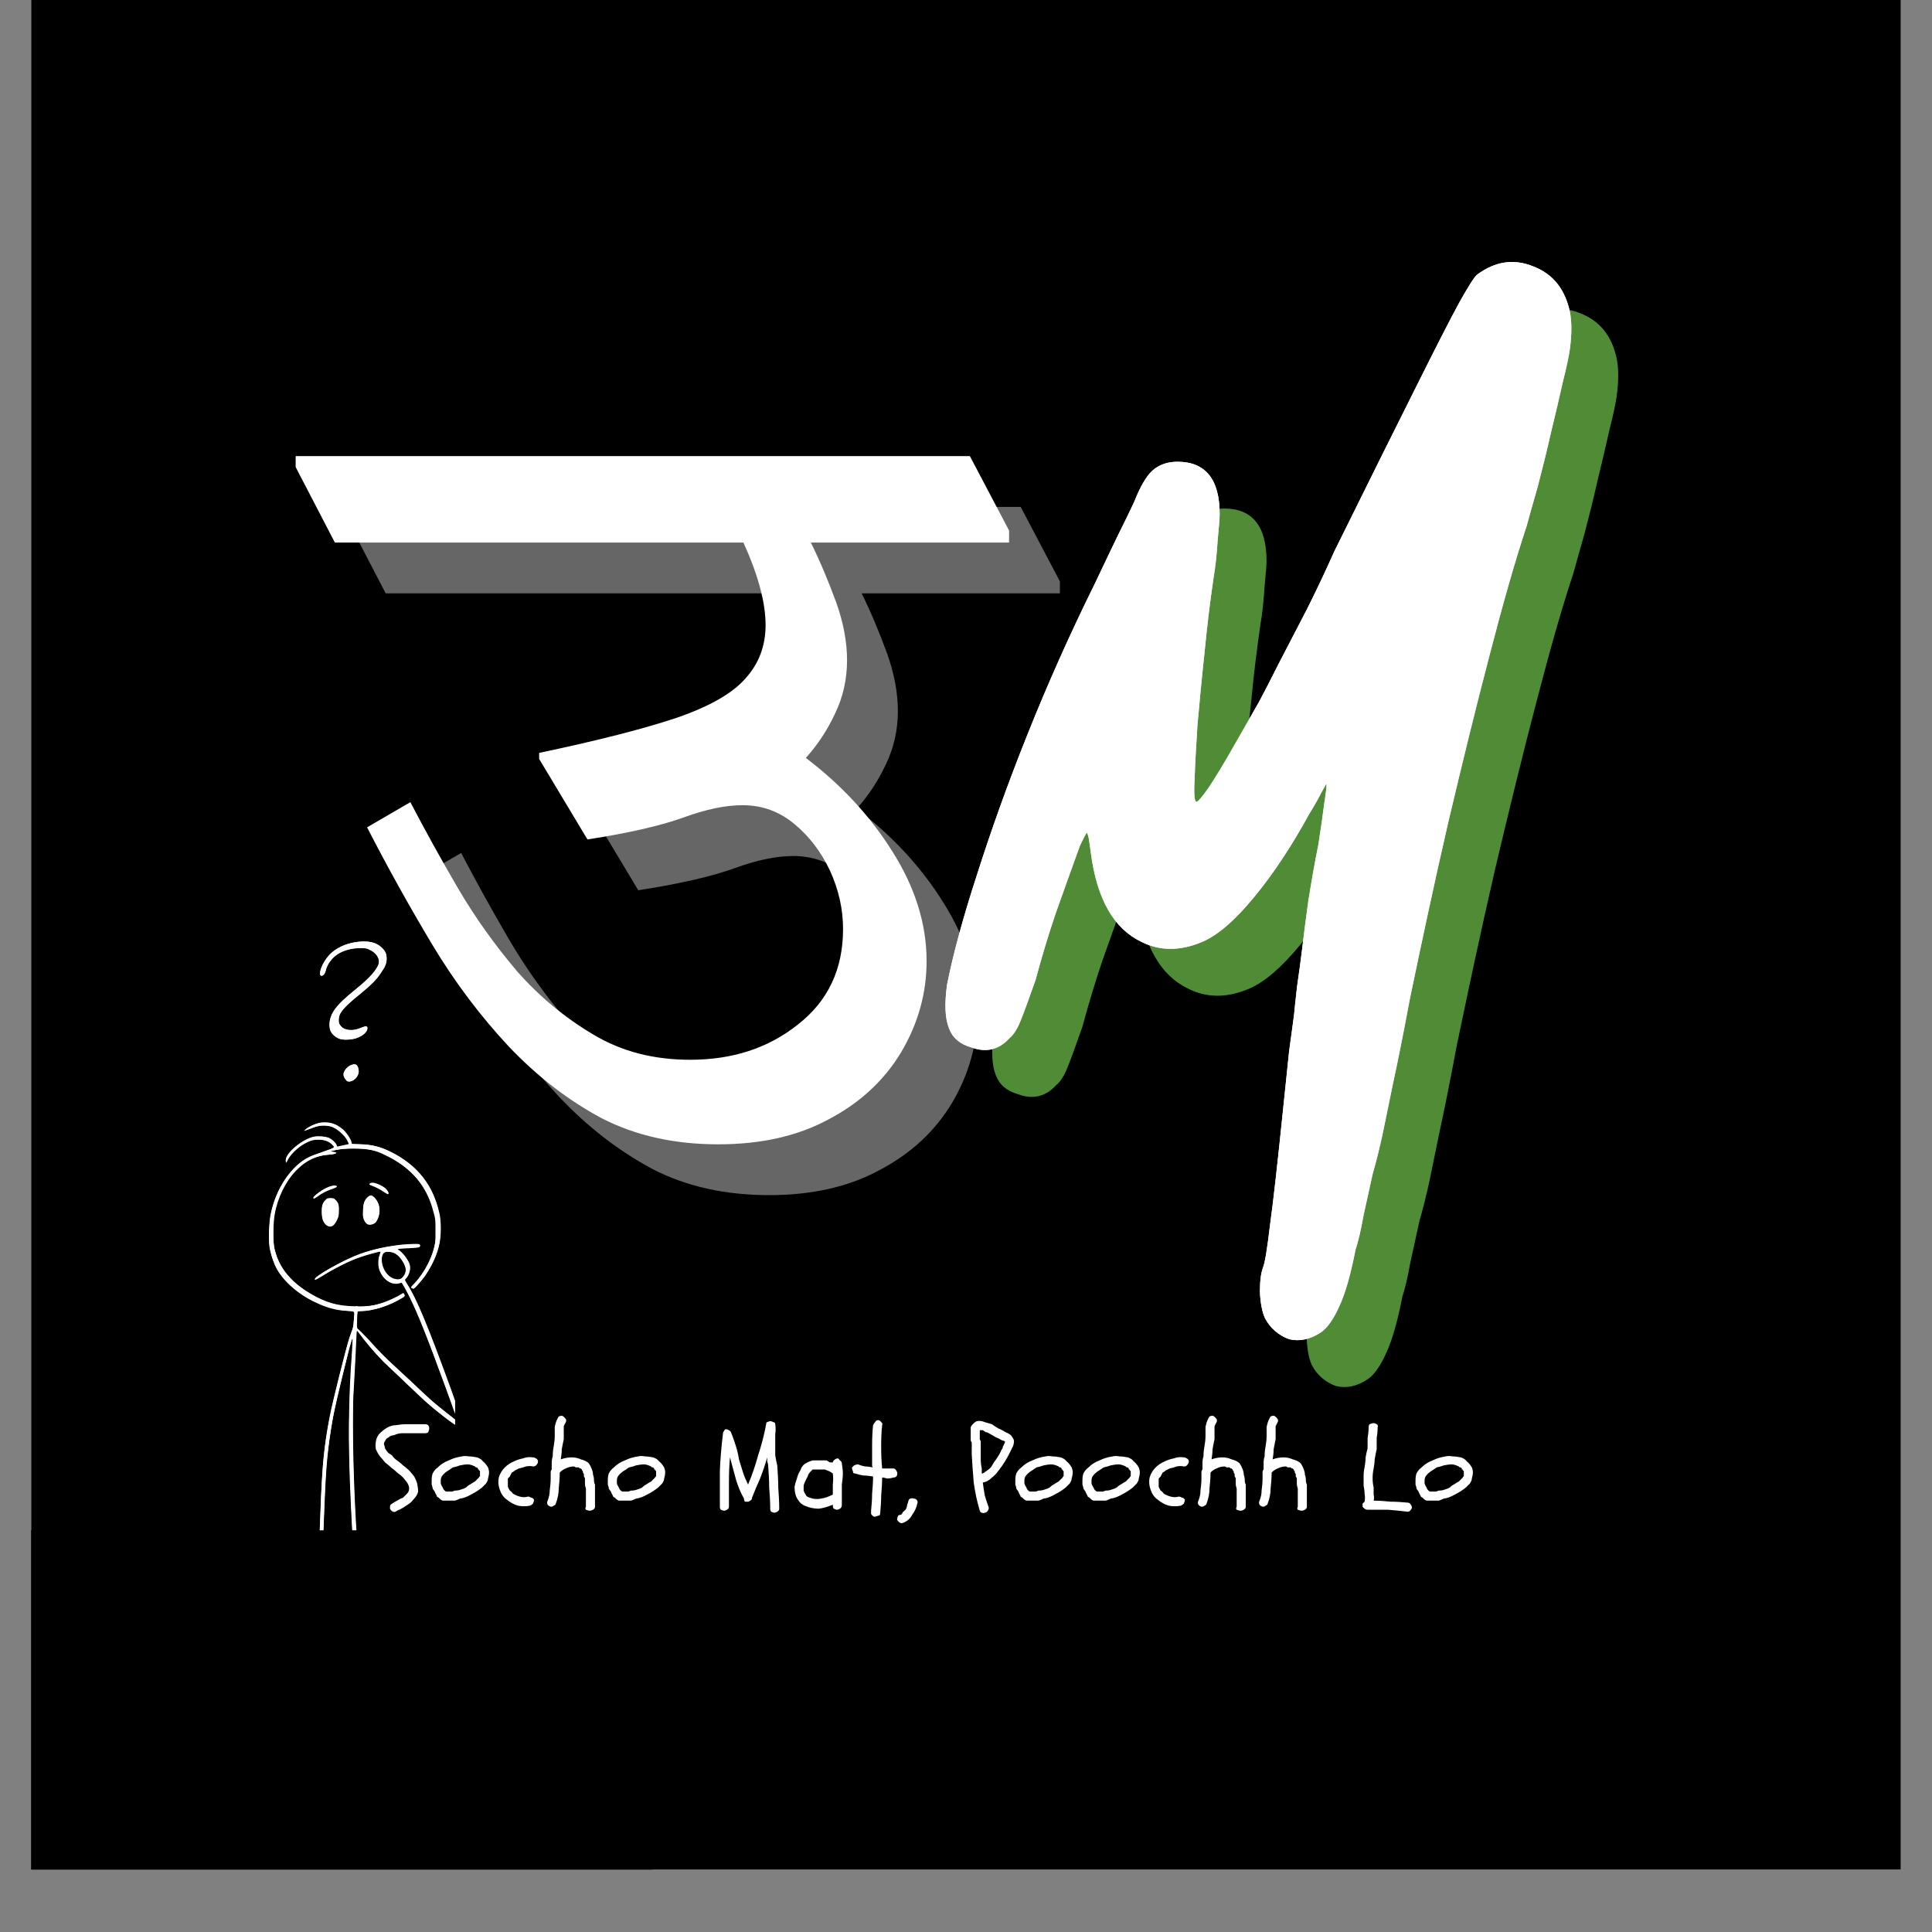 <svg xmlns="http://www.w3.org/2000/svg" xmlns:xlink="http://www.w3.org/1999/xlink" width="40" zoomAndPan="magnify" viewBox="0 0 30 30" height="40" preserveAspectRatio="xMidYMid meet" version="1.0"><rect x="0" y="0" width="30" height="30" fill="#808080" stroke="none"/><defs><g/><clipPath id="f1b0dbcd8b"><path d="M 0.484 0 L 29.516 0 L 29.516 29.031 L 0.484 29.031 Z M 0.484 0 " clip-rule="nonzero"/></clipPath><clipPath id="807113fbec"><path d="M 4.164 14.59 L 7.066 14.59 L 7.066 29 L 4.164 29 Z M 4.164 14.59 " clip-rule="nonzero"/></clipPath><clipPath id="a915565fdf"><path d="M 0.484 23.762 L 10.133 23.762 L 10.133 29.031 L 0.484 29.031 Z M 0.484 23.762 " clip-rule="nonzero"/></clipPath><clipPath id="53d0d44dfb"><path d="M 0.484 0.762 L 10.133 0.762 L 10.133 6.031 L 0.484 6.031 Z M 0.484 0.762 " clip-rule="nonzero"/></clipPath><clipPath id="922a0993ab"><rect x="0" width="11" y="0" height="7"/></clipPath><clipPath id="a153568593"><path d="M 1 3 L 12.742 3 L 12.742 15 L 1 15 Z M 1 3 " clip-rule="nonzero"/></clipPath><clipPath id="86d4e6be48"><path d="M 0.434 3 L 12 3 L 12 14 L 0.434 14 Z M 0.434 3 " clip-rule="nonzero"/></clipPath><clipPath id="bff5abee55"><rect x="0" width="13" y="0" height="19"/></clipPath><clipPath id="71024b8021"><path d="M 1 1 L 11.336 1 L 11.336 18.832 L 1 18.832 Z M 1 1 " clip-rule="nonzero"/></clipPath><clipPath id="6aee947873"><path d="M 0.418 0.715 L 11 0.715 L 11 18 L 0.418 18 Z M 0.418 0.715 " clip-rule="nonzero"/></clipPath><clipPath id="9d678cdd7e"><rect x="0" width="12" y="0" height="19"/></clipPath><clipPath id="556b15341a"><path d="M 0.594 1 L 2 1 L 2 3 L 0.594 3 Z M 0.594 1 " clip-rule="nonzero"/></clipPath><clipPath id="5f0eb14eef"><path d="M 3 0.602 L 5 0.602 L 5 3 L 3 3 Z M 3 0.602 " clip-rule="nonzero"/></clipPath><clipPath id="d80a29c487"><path d="M 13 0.602 L 15 0.602 L 15 3 L 13 3 Z M 13 0.602 " clip-rule="nonzero"/></clipPath><clipPath id="407ec071eb"><path d="M 14 0.602 L 16 0.602 L 16 3 L 14 3 Z M 14 0.602 " clip-rule="nonzero"/></clipPath><clipPath id="2613a73b26"><rect x="0" width="19" y="0" height="4"/></clipPath><clipPath id="98e22cf2ee"><path d="M 1 1 L 11.336 1 L 11.336 18.832 L 1 18.832 Z M 1 1 " clip-rule="nonzero"/></clipPath><clipPath id="7514ac328a"><path d="M 0.418 0.715 L 11 0.715 L 11 18 L 0.418 18 Z M 0.418 0.715 " clip-rule="nonzero"/></clipPath><clipPath id="3d88607c23"><rect x="0" width="12" y="0" height="19"/></clipPath></defs><g clip-path="url(#f1b0dbcd8b)"><path fill="#ffffff" d="M 0.484 0 L 29.516 0 L 29.516 29.031 L 0.484 29.031 Z M 0.484 0 " fill-opacity="1" fill-rule="nonzero"/><path fill="#000000" d="M 0.484 0 L 29.516 0 L 29.516 29.031 L 0.484 29.031 Z M 0.484 0 " fill-opacity="1" fill-rule="nonzero"/></g><g clip-path="url(#807113fbec)"><path fill="#ffffff" d="M 4.707 28.973 C 4.664 28.957 4.652 28.945 4.652 28.914 C 4.652 28.852 4.77 28.781 4.922 28.75 C 5.02 28.73 5.297 28.738 5.391 28.762 C 5.422 28.77 5.449 28.773 5.449 28.77 C 5.453 28.77 5.449 28.613 5.445 28.422 C 5.434 28.062 5.438 27.371 5.453 26.793 C 5.477 25.98 5.492 25.051 5.484 24.629 C 5.48 24.352 5.48 24.18 5.488 24.16 C 5.492 24.141 5.492 24.098 5.488 24.043 C 5.473 23.871 5.453 23.508 5.434 23.027 C 5.41 22.391 5.414 21.855 5.445 21.289 C 5.461 21.078 5.473 20.875 5.473 20.844 C 5.477 20.809 5.477 20.785 5.469 20.789 C 5.449 20.809 5.211 21.789 5.168 22.023 C 5.086 22.5 5.062 22.758 5.035 23.461 C 5.02 23.883 4.988 24.609 4.98 24.676 C 4.977 24.715 4.98 24.723 4.996 24.73 C 5.023 24.742 5.062 24.824 5.078 24.891 C 5.098 25.012 5.059 25.266 5.004 25.34 C 4.957 25.41 4.902 25.406 4.867 25.328 C 4.848 25.289 4.848 25.273 4.848 25.129 C 4.848 24.953 4.867 24.848 4.91 24.77 C 4.93 24.734 4.93 24.723 4.93 24.617 C 4.93 24.555 4.938 24.375 4.945 24.215 C 4.953 24.059 4.965 23.758 4.973 23.551 C 5 22.781 5.027 22.484 5.117 22.008 C 5.156 21.793 5.379 20.91 5.426 20.773 C 5.445 20.715 5.469 20.652 5.477 20.629 C 5.484 20.605 5.492 20.539 5.496 20.477 C 5.504 20.352 5.516 20.363 5.387 20.355 C 5.219 20.348 5.066 20.305 4.891 20.219 C 4.625 20.094 4.398 19.891 4.293 19.695 C 4.246 19.605 4.199 19.457 4.184 19.363 C 4.168 19.25 4.176 18.977 4.203 18.855 C 4.281 18.461 4.523 18.098 4.801 17.965 C 4.832 17.949 4.926 17.914 5.008 17.887 C 5.211 17.816 5.199 17.82 5.164 17.781 C 5.098 17.703 4.957 17.676 4.836 17.711 C 4.691 17.758 4.527 17.891 4.469 18.012 C 4.457 18.035 4.445 18.055 4.445 18.055 C 4.438 18.055 4.438 18.039 4.438 18.016 C 4.438 17.898 4.699 17.684 4.883 17.648 C 4.945 17.637 5.035 17.645 5.098 17.664 C 5.148 17.684 5.215 17.742 5.227 17.781 C 5.23 17.801 5.234 17.805 5.254 17.801 C 5.266 17.797 5.309 17.789 5.344 17.781 C 5.383 17.773 5.414 17.766 5.414 17.766 C 5.418 17.762 5.406 17.738 5.391 17.707 C 5.355 17.637 5.262 17.551 5.184 17.512 C 5.137 17.488 5.109 17.484 5.047 17.48 C 4.965 17.477 4.926 17.484 4.797 17.535 L 4.719 17.562 L 4.742 17.539 C 4.77 17.508 4.875 17.457 4.945 17.438 C 5.082 17.406 5.215 17.441 5.328 17.539 C 5.383 17.59 5.441 17.676 5.457 17.73 L 5.465 17.766 L 5.559 17.766 C 5.773 17.77 5.895 17.801 6.078 17.891 C 6.488 18.098 6.727 18.406 6.824 18.844 C 6.852 18.969 6.852 19.18 6.824 19.312 C 6.789 19.477 6.719 19.633 6.613 19.793 C 6.551 19.887 6.418 20.027 6.41 20.012 C 6.41 20.004 6.398 20 6.387 20 C 6.375 20 6.383 19.984 6.434 19.93 C 6.602 19.75 6.73 19.492 6.758 19.293 C 6.762 19.27 6.762 19.176 6.762 19.09 C 6.762 18.941 6.762 18.926 6.73 18.816 C 6.629 18.414 6.387 18.129 5.984 17.938 C 5.828 17.859 5.715 17.836 5.492 17.836 C 5.355 17.836 5.316 17.84 5.223 17.855 C 5.117 17.879 5.117 17.879 5.164 17.883 C 5.266 17.895 5.23 17.922 5.105 17.93 C 4.914 17.941 4.75 18.02 4.602 18.172 C 4.438 18.336 4.309 18.602 4.266 18.855 C 4.242 18.984 4.238 19.25 4.254 19.352 C 4.309 19.652 4.496 19.895 4.812 20.082 C 5.051 20.227 5.234 20.277 5.516 20.285 C 5.715 20.289 5.801 20.277 5.961 20.223 C 6.043 20.195 6.18 20.129 6.227 20.098 C 6.262 20.074 6.266 20.074 6.281 20.102 C 6.289 20.125 6.289 20.129 6.242 20.156 C 6.062 20.27 5.789 20.359 5.609 20.359 L 5.555 20.359 L 5.547 20.43 C 5.547 20.465 5.543 20.527 5.543 20.562 C 5.543 20.617 5.547 20.629 5.559 20.637 C 5.57 20.645 5.641 20.715 5.719 20.797 C 5.906 21.004 5.984 21.086 6.129 21.215 C 6.195 21.277 6.316 21.387 6.395 21.461 C 6.586 21.645 6.641 21.695 6.723 21.766 C 6.832 21.859 7.098 22.07 7.098 22.062 C 7.102 22.051 7.047 21.891 6.914 21.531 C 6.625 20.738 6.484 20.391 6.363 20.148 C 6.324 20.066 6.25 19.934 6.238 19.918 C 6.238 19.918 6.215 19.922 6.191 19.93 C 6.078 19.957 5.949 19.871 5.895 19.73 C 5.867 19.664 5.867 19.555 5.895 19.488 C 5.902 19.461 5.91 19.438 5.91 19.434 C 5.902 19.43 5.688 19.488 5.598 19.52 C 5.422 19.578 5.191 19.695 5 19.816 C 4.91 19.871 4.887 19.883 4.887 19.863 C 4.887 19.816 5.352 19.555 5.594 19.469 C 5.801 19.395 6.031 19.348 6.262 19.324 C 6.379 19.316 6.488 19.312 6.512 19.32 C 6.527 19.328 6.527 19.359 6.508 19.367 C 6.5 19.371 6.426 19.379 6.344 19.383 C 6.266 19.383 6.191 19.391 6.184 19.395 C 6.176 19.402 6.172 19.406 6.18 19.406 C 6.199 19.406 6.273 19.477 6.309 19.535 C 6.359 19.605 6.375 19.656 6.367 19.711 C 6.363 19.758 6.328 19.836 6.297 19.859 C 6.285 19.875 6.285 19.879 6.32 19.934 C 6.469 20.164 6.641 20.578 7.004 21.574 C 7.051 21.711 7.113 21.883 7.141 21.953 C 7.168 22.027 7.191 22.102 7.191 22.125 C 7.195 22.16 7.191 22.164 7.168 22.176 C 7.152 22.188 7.145 22.188 7.137 22.184 C 7.133 22.176 7.098 22.148 7.055 22.117 C 6.961 22.055 6.844 21.961 6.734 21.871 C 6.602 21.762 6.559 21.719 6.336 21.508 C 6.289 21.461 6.176 21.355 6.086 21.27 C 5.887 21.082 5.785 20.969 5.648 20.797 C 5.594 20.723 5.547 20.664 5.543 20.664 C 5.539 20.664 5.535 20.738 5.531 20.824 C 5.527 20.914 5.52 21.094 5.512 21.227 C 5.504 21.363 5.496 21.551 5.488 21.645 C 5.465 22.109 5.492 23.191 5.547 23.953 C 5.555 24.055 5.562 24.238 5.566 24.363 C 5.57 24.492 5.574 24.648 5.578 24.715 C 5.605 25.117 5.625 26.051 5.629 27.496 L 5.637 28.738 L 5.676 28.73 C 5.75 28.719 5.984 28.727 6.055 28.742 C 6.141 28.758 6.215 28.785 6.258 28.812 C 6.281 28.828 6.285 28.84 6.285 28.863 C 6.285 28.891 6.281 28.898 6.258 28.914 C 6.215 28.941 6.156 28.949 5.977 28.941 C 5.855 28.938 5.809 28.934 5.742 28.914 C 5.641 28.891 5.598 28.871 5.594 28.848 C 5.59 28.84 5.582 28.824 5.578 28.816 C 5.574 28.809 5.57 28.391 5.57 27.777 C 5.57 26.719 5.559 25.492 5.543 25.434 C 5.539 25.414 5.535 25.449 5.535 25.547 C 5.535 25.629 5.531 25.773 5.527 25.875 C 5.52 26.281 5.508 26.828 5.496 27.375 C 5.488 27.844 5.492 28.031 5.5 28.383 C 5.512 28.777 5.512 28.816 5.5 28.828 C 5.484 28.84 5.445 28.836 5.355 28.816 C 5.266 28.793 5 28.785 4.918 28.805 C 4.836 28.82 4.758 28.852 4.727 28.879 L 4.703 28.898 L 4.727 28.91 C 4.742 28.922 4.785 28.922 4.895 28.922 C 5.09 28.922 5.309 28.891 5.441 28.852 C 5.457 28.844 5.461 28.848 5.461 28.863 C 5.461 28.887 5.426 28.914 5.375 28.926 C 5.215 28.965 4.781 28.992 4.707 28.973 Z M 6.191 28.887 C 6.227 28.879 6.223 28.867 6.172 28.84 C 6.09 28.797 5.984 28.777 5.832 28.777 C 5.754 28.777 5.68 28.781 5.668 28.785 C 5.59 28.809 5.695 28.852 5.902 28.887 C 5.941 28.891 6.16 28.891 6.191 28.887 Z M 4.98 25.289 C 5.008 25.207 5.023 25.125 5.023 25.016 C 5.027 24.902 5.012 24.832 4.977 24.789 C 4.953 24.758 4.945 24.766 4.922 24.871 C 4.887 25.027 4.887 25.246 4.93 25.309 C 4.949 25.336 4.965 25.332 4.98 25.289 Z M 6.234 19.852 C 6.27 19.828 6.301 19.766 6.301 19.719 C 6.301 19.648 6.223 19.52 6.148 19.473 C 6.109 19.445 6.027 19.43 5.988 19.441 C 5.902 19.461 5.91 19.66 6.004 19.773 C 6.062 19.852 6.176 19.887 6.234 19.852 Z M 5.066 19.023 C 5.02 18.98 5 18.934 4.996 18.836 C 4.992 18.734 5.004 18.691 5.051 18.637 C 5.078 18.605 5.086 18.605 5.133 18.605 C 5.18 18.605 5.188 18.605 5.215 18.637 C 5.258 18.68 5.266 18.719 5.262 18.812 C 5.262 18.879 5.254 18.898 5.23 18.949 C 5.215 18.98 5.191 19.016 5.176 19.027 C 5.145 19.051 5.102 19.051 5.066 19.023 Z M 5.684 18.992 C 5.641 18.941 5.629 18.895 5.637 18.789 C 5.641 18.684 5.66 18.633 5.711 18.586 C 5.754 18.551 5.777 18.555 5.824 18.605 C 5.891 18.68 5.91 18.793 5.879 18.895 C 5.855 18.961 5.836 18.988 5.801 19.004 C 5.75 19.027 5.711 19.023 5.684 18.992 Z M 4.867 18.598 C 4.867 18.578 4.934 18.523 5.012 18.477 C 5.078 18.434 5.168 18.402 5.207 18.41 C 5.25 18.418 5.238 18.434 5.164 18.461 C 5.078 18.488 4.992 18.531 4.934 18.578 C 4.875 18.617 4.867 18.621 4.867 18.598 Z M 5.965 18.512 C 5.906 18.469 5.844 18.438 5.781 18.414 C 5.73 18.398 5.723 18.383 5.754 18.371 C 5.812 18.34 5.996 18.434 6.027 18.508 C 6.047 18.551 6.023 18.551 5.965 18.512 Z M 5.371 16.77 C 5.336 16.727 5.324 16.688 5.34 16.648 C 5.375 16.562 5.477 16.504 5.535 16.535 C 5.555 16.547 5.57 16.59 5.57 16.637 C 5.57 16.711 5.504 16.785 5.434 16.793 C 5.398 16.797 5.391 16.793 5.371 16.77 Z M 5.277 16.133 C 5.219 16.113 5.164 16.07 5.137 16.02 C 5.121 15.988 5.117 15.965 5.117 15.91 C 5.117 15.742 5.215 15.609 5.512 15.371 C 5.738 15.188 5.863 15.047 5.883 14.953 C 5.895 14.879 5.84 14.797 5.742 14.75 C 5.688 14.723 5.68 14.723 5.59 14.723 C 5.312 14.727 5.109 14.859 5.055 15.082 C 5.043 15.133 5.004 15.168 4.98 15.148 C 4.941 15.113 5.008 14.945 5.109 14.832 C 5.219 14.711 5.406 14.629 5.613 14.621 C 5.766 14.613 5.855 14.641 5.938 14.723 C 5.988 14.773 6.004 14.812 6.004 14.887 C 6.004 14.961 5.988 15.004 5.914 15.109 C 5.852 15.207 5.77 15.289 5.59 15.438 C 5.328 15.648 5.262 15.73 5.262 15.836 C 5.262 15.883 5.262 15.898 5.285 15.926 C 5.344 16.004 5.484 16.016 5.621 15.953 C 5.68 15.926 5.707 15.93 5.707 15.965 C 5.707 16.023 5.637 16.086 5.535 16.121 C 5.465 16.145 5.34 16.152 5.277 16.133 Z M 5.277 16.133 " fill-opacity="1" fill-rule="nonzero"/><path fill="#ffffff" d="M 4.738 28.973 C 4.648 28.957 4.629 28.914 4.684 28.859 C 4.723 28.82 4.766 28.797 4.867 28.77 C 4.941 28.746 4.953 28.742 5.121 28.746 C 5.258 28.746 5.312 28.75 5.375 28.762 L 5.453 28.781 L 5.445 28.078 C 5.445 27.57 5.445 27.211 5.457 26.789 C 5.484 25.621 5.492 25.195 5.488 24.73 C 5.484 24.441 5.484 24.223 5.492 24.184 C 5.496 24.133 5.496 24.062 5.484 23.93 C 5.469 23.699 5.457 23.48 5.441 23.047 C 5.41 22.277 5.414 21.969 5.457 21.223 C 5.469 21.023 5.48 20.836 5.48 20.805 L 5.48 20.75 L 5.453 20.832 C 5.438 20.875 5.414 20.957 5.402 21.012 C 5.391 21.066 5.34 21.273 5.289 21.473 C 5.199 21.84 5.156 22.059 5.117 22.332 C 5.07 22.66 5.055 22.852 5.035 23.379 C 5.027 23.586 5.012 23.973 5 24.238 L 4.977 24.719 L 5.008 24.746 C 5.055 24.789 5.074 24.871 5.074 25.004 C 5.074 25.215 5.012 25.383 4.938 25.383 C 4.887 25.383 4.863 25.34 4.848 25.227 C 4.832 25.082 4.859 24.887 4.91 24.777 C 4.934 24.73 4.934 24.719 4.938 24.562 C 4.938 24.469 4.945 24.258 4.953 24.09 C 4.961 23.922 4.973 23.617 4.98 23.414 C 5.012 22.543 5.059 22.219 5.262 21.402 C 5.379 20.934 5.418 20.785 5.461 20.68 C 5.48 20.629 5.492 20.59 5.496 20.5 C 5.504 20.438 5.508 20.379 5.508 20.375 C 5.508 20.367 5.48 20.359 5.414 20.355 C 4.941 20.328 4.445 20.016 4.27 19.637 C 4.191 19.469 4.168 19.293 4.184 19.059 C 4.195 18.887 4.211 18.809 4.254 18.676 C 4.355 18.363 4.555 18.102 4.781 17.98 C 4.812 17.961 4.91 17.926 5 17.895 C 5.09 17.863 5.168 17.832 5.18 17.828 L 5.203 17.816 L 5.176 17.785 C 5.16 17.766 5.129 17.742 5.102 17.727 C 5.059 17.703 5.043 17.699 4.957 17.695 C 4.871 17.695 4.855 17.695 4.805 17.715 C 4.777 17.73 4.727 17.754 4.699 17.77 C 4.629 17.812 4.5 17.941 4.469 18 C 4.453 18.039 4.445 18.047 4.441 18.035 C 4.41 17.961 4.586 17.781 4.766 17.695 C 4.84 17.656 4.852 17.656 4.941 17.652 C 5.02 17.648 5.043 17.652 5.09 17.668 C 5.148 17.691 5.215 17.75 5.227 17.789 C 5.23 17.809 5.234 17.812 5.246 17.809 C 5.254 17.805 5.297 17.797 5.34 17.789 C 5.391 17.777 5.418 17.77 5.418 17.762 C 5.418 17.703 5.289 17.555 5.203 17.516 C 5.074 17.453 4.98 17.457 4.789 17.535 L 4.738 17.555 L 4.758 17.535 C 4.781 17.508 4.859 17.465 4.926 17.449 C 4.965 17.438 5 17.434 5.066 17.438 C 5.137 17.438 5.16 17.445 5.211 17.465 C 5.312 17.516 5.422 17.633 5.449 17.727 L 5.461 17.762 L 5.586 17.77 C 5.789 17.777 5.91 17.809 6.074 17.891 C 6.488 18.102 6.738 18.426 6.82 18.859 C 6.855 19.031 6.844 19.25 6.793 19.418 C 6.738 19.598 6.609 19.82 6.473 19.965 C 6.426 20.016 6.422 20.016 6.402 20 L 6.383 19.984 L 6.445 19.922 C 6.613 19.742 6.738 19.48 6.766 19.242 C 6.785 19.109 6.773 18.938 6.742 18.836 C 6.734 18.82 6.727 18.781 6.719 18.75 C 6.695 18.668 6.641 18.547 6.59 18.457 C 6.445 18.219 6.207 18.023 5.906 17.895 C 5.73 17.82 5.383 17.809 5.152 17.871 L 5.105 17.879 L 5.156 17.887 C 5.18 17.891 5.207 17.895 5.207 17.898 C 5.223 17.91 5.188 17.922 5.094 17.93 C 4.809 17.953 4.582 18.121 4.406 18.434 C 4.344 18.547 4.285 18.715 4.258 18.855 C 4.238 18.98 4.238 19.293 4.262 19.391 C 4.309 19.594 4.402 19.754 4.566 19.906 C 4.742 20.07 5.023 20.219 5.246 20.266 C 5.352 20.285 5.504 20.297 5.527 20.285 C 5.539 20.281 5.547 20.277 5.551 20.285 C 5.559 20.301 5.75 20.285 5.84 20.262 C 5.973 20.23 6.125 20.168 6.23 20.102 L 6.262 20.082 L 6.273 20.105 C 6.285 20.133 6.281 20.133 6.145 20.207 C 5.977 20.293 5.797 20.348 5.629 20.355 C 5.586 20.359 5.551 20.363 5.547 20.367 C 5.547 20.371 5.543 20.43 5.539 20.5 L 5.535 20.629 L 5.562 20.645 C 5.574 20.652 5.625 20.703 5.668 20.75 C 5.809 20.91 5.945 21.047 6.219 21.305 C 6.73 21.781 6.711 21.766 6.949 21.953 C 7.035 22.023 7.105 22.078 7.105 22.07 C 7.113 22.055 6.773 21.121 6.609 20.707 C 6.477 20.371 6.398 20.195 6.293 20 C 6.25 19.922 6.238 19.91 6.223 19.914 C 6.215 19.918 6.18 19.922 6.152 19.926 C 6.059 19.934 5.969 19.871 5.914 19.758 C 5.883 19.695 5.883 19.684 5.883 19.602 C 5.883 19.535 5.887 19.508 5.902 19.477 C 5.926 19.422 5.926 19.422 5.801 19.453 C 5.695 19.48 5.605 19.508 5.504 19.551 C 5.398 19.59 5.125 19.734 5.012 19.805 C 4.957 19.836 4.91 19.863 4.906 19.863 C 4.848 19.863 5.055 19.727 5.297 19.605 C 5.641 19.43 5.988 19.34 6.359 19.328 C 6.52 19.32 6.543 19.328 6.512 19.359 C 6.504 19.367 6.461 19.371 6.34 19.379 C 6.25 19.383 6.172 19.387 6.168 19.387 C 6.152 19.387 6.152 19.406 6.168 19.406 C 6.203 19.406 6.297 19.504 6.34 19.594 C 6.383 19.676 6.363 19.789 6.305 19.848 C 6.293 19.859 6.281 19.871 6.281 19.875 C 6.281 19.879 6.301 19.91 6.32 19.941 C 6.469 20.176 6.648 20.609 7 21.582 C 7.047 21.711 7.105 21.875 7.133 21.945 C 7.195 22.113 7.199 22.152 7.172 22.172 C 7.152 22.184 7.148 22.184 7.129 22.168 C 7.117 22.156 7.039 22.102 6.961 22.043 C 6.742 21.883 6.668 21.816 6.234 21.402 C 6.105 21.281 5.992 21.176 5.984 21.172 C 5.953 21.148 5.75 20.918 5.66 20.801 C 5.613 20.738 5.566 20.68 5.555 20.668 L 5.535 20.645 L 5.531 20.719 C 5.527 20.762 5.523 20.895 5.516 21.012 C 5.512 21.129 5.5 21.34 5.492 21.477 C 5.461 22.02 5.48 23.156 5.539 23.895 C 5.547 23.992 5.559 24.203 5.562 24.363 C 5.566 24.527 5.574 24.719 5.578 24.793 C 5.602 25.148 5.621 26.211 5.629 27.672 C 5.637 28.66 5.637 28.75 5.652 28.742 C 5.66 28.738 5.699 28.734 5.738 28.727 C 5.926 28.703 6.23 28.77 6.277 28.844 C 6.293 28.863 6.293 28.867 6.277 28.887 C 6.25 28.926 6.207 28.938 6.07 28.945 C 5.969 28.945 5.922 28.945 5.836 28.93 C 5.688 28.902 5.617 28.879 5.598 28.844 C 5.59 28.828 5.582 28.812 5.578 28.809 C 5.578 28.809 5.574 28.312 5.574 27.707 C 5.57 26.637 5.559 25.379 5.543 25.234 C 5.539 25.188 5.535 25.297 5.531 25.543 C 5.523 25.938 5.516 26.441 5.5 27.07 C 5.488 27.559 5.488 28.082 5.5 28.48 C 5.512 28.805 5.512 28.812 5.492 28.824 C 5.484 28.832 5.469 28.836 5.457 28.832 C 5.297 28.797 5.254 28.789 5.113 28.789 C 4.941 28.789 4.863 28.801 4.77 28.848 C 4.699 28.883 4.691 28.902 4.738 28.918 C 4.816 28.945 5.27 28.91 5.406 28.867 C 5.434 28.859 5.457 28.855 5.457 28.859 C 5.469 28.867 5.441 28.898 5.41 28.914 C 5.32 28.949 4.844 28.992 4.738 28.973 Z M 6.211 28.887 C 6.238 28.879 6.227 28.863 6.168 28.836 C 6.09 28.793 5.973 28.773 5.824 28.773 C 5.691 28.773 5.641 28.781 5.637 28.801 C 5.625 28.828 5.77 28.875 5.922 28.891 C 5.992 28.898 6.188 28.898 6.211 28.887 Z M 4.98 25.297 C 5.027 25.199 5.047 24.965 5.012 24.859 C 4.988 24.789 4.965 24.75 4.949 24.77 C 4.922 24.812 4.895 24.969 4.895 25.113 C 4.895 25.238 4.906 25.293 4.93 25.32 C 4.949 25.344 4.961 25.336 4.98 25.297 Z M 6.254 19.832 C 6.328 19.75 6.32 19.672 6.227 19.543 C 6.168 19.461 6.086 19.422 6 19.438 C 5.941 19.445 5.926 19.473 5.926 19.57 C 5.926 19.633 5.93 19.652 5.953 19.703 C 6.004 19.809 6.102 19.879 6.184 19.871 C 6.215 19.867 6.227 19.859 6.254 19.832 Z M 5.074 19.023 C 5.023 18.988 5 18.926 5 18.816 C 5 18.719 5.012 18.676 5.059 18.633 C 5.094 18.602 5.152 18.598 5.191 18.625 C 5.242 18.66 5.262 18.703 5.258 18.797 C 5.258 18.867 5.254 18.887 5.234 18.938 C 5.207 18.996 5.16 19.047 5.125 19.047 C 5.117 19.047 5.094 19.035 5.074 19.023 Z M 5.691 18.992 C 5.652 18.957 5.637 18.902 5.641 18.812 C 5.641 18.703 5.652 18.656 5.699 18.609 C 5.746 18.555 5.773 18.555 5.816 18.605 C 5.891 18.684 5.91 18.777 5.875 18.883 C 5.848 18.973 5.812 19.008 5.754 19.008 C 5.719 19.008 5.703 19.004 5.691 18.992 Z M 4.867 18.598 C 4.867 18.586 4.938 18.527 4.988 18.492 C 5.059 18.445 5.141 18.414 5.188 18.414 C 5.246 18.414 5.234 18.43 5.16 18.453 C 5.082 18.48 5.016 18.516 4.941 18.566 C 4.891 18.602 4.867 18.613 4.867 18.598 Z M 5.973 18.508 C 5.918 18.473 5.824 18.422 5.773 18.406 C 5.727 18.391 5.738 18.375 5.793 18.375 C 5.84 18.375 5.945 18.418 5.984 18.453 C 6.016 18.484 6.043 18.543 6.023 18.543 C 6.02 18.539 5.996 18.527 5.973 18.508 Z M 5.395 16.785 C 5.371 16.777 5.336 16.715 5.336 16.684 C 5.336 16.629 5.406 16.555 5.469 16.535 C 5.5 16.523 5.512 16.523 5.527 16.535 C 5.551 16.551 5.57 16.602 5.57 16.637 C 5.57 16.688 5.512 16.766 5.461 16.785 C 5.43 16.797 5.422 16.797 5.395 16.785 Z M 5.309 16.137 C 5.242 16.125 5.184 16.082 5.152 16.031 C 5.102 15.953 5.105 15.863 5.156 15.754 C 5.211 15.637 5.297 15.547 5.562 15.332 C 5.742 15.188 5.812 15.109 5.867 15.004 C 5.922 14.895 5.848 14.77 5.695 14.727 C 5.594 14.699 5.398 14.73 5.277 14.793 C 5.172 14.848 5.074 14.969 5.055 15.078 C 5.047 15.113 5.016 15.148 4.992 15.148 C 4.965 15.148 4.965 15.109 4.984 15.047 C 5.047 14.855 5.223 14.703 5.438 14.648 C 5.668 14.59 5.84 14.621 5.941 14.734 C 6.031 14.832 6.023 14.945 5.914 15.105 C 5.852 15.199 5.773 15.281 5.609 15.414 C 5.422 15.566 5.309 15.68 5.277 15.742 C 5.238 15.824 5.25 15.898 5.309 15.949 C 5.344 15.984 5.383 15.996 5.461 15.996 C 5.516 15.996 5.543 15.988 5.582 15.969 C 5.652 15.941 5.699 15.938 5.703 15.961 C 5.707 15.988 5.672 16.035 5.629 16.07 C 5.555 16.129 5.406 16.156 5.309 16.137 Z M 5.309 16.137 " fill-opacity="1" fill-rule="nonzero"/></g><g clip-path="url(#a915565fdf)"><g transform="matrix(1, 0, 0, 1, 0, 23)"><g clip-path="url(#922a0993ab)"><g clip-path="url(#53d0d44dfb)"><path fill="#000000" d="M -0.676 0.762 L 10.145 0.762 L 10.145 7.602 L -0.676 7.602 Z M -0.676 0.762 " fill-opacity="1" fill-rule="nonzero"/></g></g></g></g><g transform="matrix(1, 0, 0, 1, 4, 4)"><g clip-path="url(#bff5abee55)"><g clip-path="url(#a153568593)"><g fill="#ffffff" fill-opacity="0.4"><g transform="translate(1.88, 14.933)"><g><path d="M 6.438 -5.641 C 6.176 -5.641 5.875 -5.578 5.531 -5.453 C 5.188 -5.328 4.688 -5.211 4.031 -5.109 L 3.281 -6.359 L 3.281 -6.453 C 4.207 -6.648 4.922 -6.832 5.422 -7 C 5.93 -7.176 6.285 -7.379 6.484 -7.609 C 6.691 -7.836 6.797 -8.113 6.797 -8.438 C 6.797 -8.789 6.68 -9.219 6.453 -9.719 L 0.109 -9.719 L -0.5 -10.891 L -0.5 -11.062 L 9.969 -11.062 L 10.578 -9.906 L 10.578 -9.719 L 7.5 -9.719 C 7.645 -9.426 7.773 -9.117 7.891 -8.797 C 8.004 -8.484 8.062 -8.18 8.062 -7.891 C 8.062 -7.598 8 -7.32 7.875 -7.062 C 7.758 -6.812 7.609 -6.582 7.422 -6.375 C 7.973 -5.957 8.422 -5.473 8.766 -4.922 C 9.117 -4.367 9.297 -3.801 9.297 -3.219 C 9.297 -2.719 9.164 -2.25 8.906 -1.812 C 8.645 -1.375 8.27 -1.023 7.781 -0.766 C 7.301 -0.504 6.727 -0.375 6.062 -0.375 C 5.383 -0.375 4.781 -0.508 4.25 -0.781 C 3.727 -1.062 3.25 -1.43 2.812 -1.891 C 2.375 -2.359 1.977 -2.883 1.625 -3.469 C 1.27 -4.062 0.93 -4.672 0.609 -5.297 L 1.281 -5.688 C 1.5 -5.27 1.742 -4.828 2.016 -4.359 C 2.285 -3.898 2.594 -3.469 2.938 -3.062 C 3.289 -2.664 3.688 -2.336 4.125 -2.078 C 4.562 -1.816 5.062 -1.688 5.625 -1.688 C 6.281 -1.688 6.836 -1.867 7.297 -2.234 C 7.766 -2.598 8 -3.094 8 -3.719 C 8 -4.031 7.93 -4.332 7.797 -4.625 C 7.66 -4.914 7.477 -5.156 7.25 -5.344 C 7.02 -5.539 6.75 -5.641 6.438 -5.641 Z M 6.438 -5.641 "/></g></g></g></g><g clip-path="url(#86d4e6be48)"><g fill="#ffffff" fill-opacity="1"><g transform="translate(1.091, 14.144)"><g><path d="M 6.438 -5.641 C 6.176 -5.641 5.875 -5.578 5.531 -5.453 C 5.188 -5.328 4.688 -5.211 4.031 -5.109 L 3.281 -6.359 L 3.281 -6.453 C 4.207 -6.648 4.922 -6.832 5.422 -7 C 5.93 -7.176 6.285 -7.379 6.484 -7.609 C 6.691 -7.836 6.797 -8.113 6.797 -8.438 C 6.797 -8.789 6.68 -9.219 6.453 -9.719 L 0.109 -9.719 L -0.5 -10.891 L -0.5 -11.062 L 9.969 -11.062 L 10.578 -9.906 L 10.578 -9.719 L 7.5 -9.719 C 7.645 -9.426 7.773 -9.117 7.891 -8.797 C 8.004 -8.484 8.062 -8.18 8.062 -7.891 C 8.062 -7.598 8 -7.32 7.875 -7.062 C 7.758 -6.812 7.609 -6.582 7.422 -6.375 C 7.973 -5.957 8.422 -5.473 8.766 -4.922 C 9.117 -4.367 9.297 -3.801 9.297 -3.219 C 9.297 -2.719 9.164 -2.25 8.906 -1.812 C 8.645 -1.375 8.27 -1.023 7.781 -0.766 C 7.301 -0.504 6.727 -0.375 6.062 -0.375 C 5.383 -0.375 4.781 -0.508 4.25 -0.781 C 3.727 -1.062 3.25 -1.43 2.812 -1.891 C 2.375 -2.359 1.977 -2.883 1.625 -3.469 C 1.27 -4.062 0.93 -4.672 0.609 -5.297 L 1.281 -5.688 C 1.5 -5.27 1.742 -4.828 2.016 -4.359 C 2.285 -3.898 2.594 -3.469 2.938 -3.062 C 3.289 -2.664 3.688 -2.336 4.125 -2.078 C 4.562 -1.816 5.062 -1.688 5.625 -1.688 C 6.281 -1.688 6.836 -1.867 7.297 -2.234 C 7.766 -2.598 8 -3.094 8 -3.719 C 8 -4.031 7.93 -4.332 7.797 -4.625 C 7.66 -4.914 7.477 -5.156 7.25 -5.344 C 7.02 -5.539 6.75 -5.641 6.438 -5.641 Z M 6.438 -5.641 "/></g></g></g></g></g></g><g transform="matrix(1, 0, 0, 1, 14, 3)"><g clip-path="url(#9d678cdd7e)"><g clip-path="url(#71024b8021)"><g fill="#7ed957" fill-opacity="0.4"><g transform="translate(2.588, 15.178)"><g><path d="M -0.188 -1.328 C -0.352 -1.148 -0.551 -1.102 -0.781 -1.188 C -0.957 -1.238 -1.07 -1.336 -1.125 -1.484 C -1.188 -1.641 -1.195 -1.863 -1.156 -2.156 C -1.062 -2.633 -0.906 -3.207 -0.688 -3.875 C -0.477 -4.539 -0.219 -5.266 0.094 -6.047 C 0.406 -6.828 0.754 -7.609 1.141 -8.391 C 1.254 -8.629 1.367 -8.867 1.484 -9.109 C 1.609 -9.359 1.695 -9.539 1.75 -9.656 C 1.844 -9.895 1.938 -10.055 2.031 -10.141 C 2.133 -10.234 2.266 -10.281 2.422 -10.281 C 2.859 -10.281 3.078 -10.008 3.078 -9.469 C 3.078 -9.395 3.066 -9.258 3.047 -9.062 C 3.035 -8.863 3.016 -8.672 2.984 -8.484 C 2.93 -8.117 2.883 -7.734 2.844 -7.328 C 2.801 -6.93 2.766 -6.555 2.734 -6.203 C 2.711 -5.848 2.695 -5.555 2.688 -5.328 C 2.676 -5.109 2.688 -5 2.719 -5 C 2.738 -5 2.801 -5.07 2.906 -5.219 C 3.008 -5.375 3.129 -5.57 3.266 -5.812 C 3.41 -6.062 3.555 -6.316 3.703 -6.578 C 3.773 -6.711 3.875 -6.906 4 -7.156 C 4.133 -7.414 4.281 -7.695 4.438 -8 C 4.594 -8.312 4.734 -8.609 4.859 -8.891 C 5.41 -10.004 5.836 -10.863 6.141 -11.469 C 6.441 -12.07 6.66 -12.5 6.797 -12.75 C 6.941 -13.008 7.035 -13.156 7.078 -13.188 C 7.359 -13.395 7.648 -13.438 7.953 -13.312 C 8.254 -13.195 8.441 -12.961 8.516 -12.609 C 8.547 -12.453 8.547 -12.258 8.516 -12.031 C 8.504 -11.938 8.469 -11.766 8.406 -11.516 C 8.352 -11.273 8.289 -11.008 8.219 -10.719 C 8.156 -10.438 8.086 -10.16 8.016 -9.891 C 7.941 -9.629 7.883 -9.426 7.844 -9.281 C 7.664 -8.738 7.473 -8.066 7.266 -7.266 C 7.055 -6.461 6.844 -5.598 6.625 -4.672 C 6.414 -3.754 6.219 -2.844 6.031 -1.938 C 5.926 -1.375 5.836 -0.93 5.766 -0.609 C 5.703 -0.297 5.648 -0.039 5.609 0.156 C 5.566 0.352 5.516 0.562 5.453 0.781 C 5.41 0.977 5.363 1.191 5.312 1.422 C 5.27 1.66 5.227 1.836 5.188 1.953 C 5.113 2.336 5.031 2.629 4.938 2.828 C 4.852 3.023 4.758 3.16 4.656 3.234 C 4.488 3.348 4.32 3.383 4.156 3.344 C 3.988 3.281 3.863 3.172 3.781 3.016 C 3.738 2.922 3.711 2.785 3.703 2.609 C 3.703 2.441 3.719 2.316 3.75 2.234 C 3.781 2.16 3.816 1.941 3.859 1.578 C 3.91 1.211 3.977 0.613 4.062 -0.219 C 4.094 -0.531 4.125 -0.832 4.156 -1.125 C 4.195 -1.414 4.223 -1.609 4.234 -1.703 C 4.242 -1.797 4.258 -1.941 4.281 -2.141 C 4.312 -2.348 4.336 -2.539 4.359 -2.719 C 4.379 -2.895 4.41 -3.141 4.453 -3.453 C 4.504 -3.773 4.555 -4.066 4.609 -4.328 C 4.648 -4.578 4.68 -4.797 4.703 -4.984 C 4.734 -5.172 4.742 -5.27 4.734 -5.281 C 4.734 -5.281 4.707 -5.234 4.656 -5.141 C 4.613 -5.055 4.551 -4.945 4.469 -4.812 C 4.195 -4.312 3.91 -3.879 3.609 -3.516 C 3.316 -3.16 3.051 -2.93 2.812 -2.828 C 2.469 -2.68 2.148 -2.68 1.859 -2.828 C 1.43 -3.035 1.172 -3.492 1.078 -4.203 C 1.066 -4.297 1.055 -4.367 1.047 -4.422 C 1.035 -4.484 1.023 -4.516 1.016 -4.516 C 1.004 -4.516 0.969 -4.445 0.906 -4.312 C 0.781 -3.969 0.656 -3.617 0.531 -3.266 C 0.414 -2.922 0.312 -2.578 0.219 -2.234 C 0.113 -1.93 0.035 -1.719 -0.016 -1.594 C -0.066 -1.469 -0.125 -1.379 -0.188 -1.328 Z M -0.188 -1.328 "/></g></g></g></g><g clip-path="url(#6aee947873)"><g fill="#ffffff" fill-opacity="1"><g transform="translate(1.861, 14.451)"><g><path d="M -0.188 -1.328 C -0.352 -1.148 -0.551 -1.102 -0.781 -1.188 C -0.957 -1.238 -1.07 -1.336 -1.125 -1.484 C -1.188 -1.641 -1.195 -1.863 -1.156 -2.156 C -1.062 -2.633 -0.906 -3.207 -0.688 -3.875 C -0.477 -4.539 -0.219 -5.266 0.094 -6.047 C 0.406 -6.828 0.754 -7.609 1.141 -8.391 C 1.254 -8.629 1.367 -8.867 1.484 -9.109 C 1.609 -9.359 1.695 -9.539 1.75 -9.656 C 1.844 -9.895 1.938 -10.055 2.031 -10.141 C 2.133 -10.234 2.266 -10.281 2.422 -10.281 C 2.859 -10.281 3.078 -10.008 3.078 -9.469 C 3.078 -9.395 3.066 -9.258 3.047 -9.062 C 3.035 -8.863 3.016 -8.672 2.984 -8.484 C 2.93 -8.117 2.883 -7.734 2.844 -7.328 C 2.801 -6.93 2.766 -6.555 2.734 -6.203 C 2.711 -5.848 2.695 -5.555 2.688 -5.328 C 2.676 -5.109 2.688 -5 2.719 -5 C 2.738 -5 2.801 -5.07 2.906 -5.219 C 3.008 -5.375 3.129 -5.57 3.266 -5.812 C 3.41 -6.062 3.555 -6.316 3.703 -6.578 C 3.773 -6.711 3.875 -6.906 4 -7.156 C 4.133 -7.414 4.281 -7.695 4.438 -8 C 4.594 -8.312 4.734 -8.609 4.859 -8.891 C 5.41 -10.004 5.836 -10.863 6.141 -11.469 C 6.441 -12.07 6.66 -12.5 6.797 -12.75 C 6.941 -13.008 7.035 -13.156 7.078 -13.188 C 7.359 -13.395 7.648 -13.438 7.953 -13.312 C 8.254 -13.195 8.441 -12.961 8.516 -12.609 C 8.547 -12.453 8.547 -12.258 8.516 -12.031 C 8.504 -11.938 8.469 -11.766 8.406 -11.516 C 8.352 -11.273 8.289 -11.008 8.219 -10.719 C 8.156 -10.438 8.086 -10.16 8.016 -9.891 C 7.941 -9.629 7.883 -9.426 7.844 -9.281 C 7.664 -8.738 7.473 -8.066 7.266 -7.266 C 7.055 -6.461 6.844 -5.598 6.625 -4.672 C 6.414 -3.754 6.219 -2.844 6.031 -1.938 C 5.926 -1.375 5.836 -0.93 5.766 -0.609 C 5.703 -0.297 5.648 -0.039 5.609 0.156 C 5.566 0.352 5.516 0.562 5.453 0.781 C 5.41 0.977 5.363 1.191 5.312 1.422 C 5.27 1.66 5.227 1.836 5.188 1.953 C 5.113 2.336 5.031 2.629 4.938 2.828 C 4.852 3.023 4.758 3.16 4.656 3.234 C 4.488 3.348 4.32 3.383 4.156 3.344 C 3.988 3.281 3.863 3.172 3.781 3.016 C 3.738 2.922 3.711 2.785 3.703 2.609 C 3.703 2.441 3.719 2.316 3.75 2.234 C 3.781 2.16 3.816 1.941 3.859 1.578 C 3.91 1.211 3.977 0.613 4.062 -0.219 C 4.094 -0.531 4.125 -0.832 4.156 -1.125 C 4.195 -1.414 4.223 -1.609 4.234 -1.703 C 4.242 -1.797 4.258 -1.941 4.281 -2.141 C 4.312 -2.348 4.336 -2.539 4.359 -2.719 C 4.379 -2.895 4.41 -3.141 4.453 -3.453 C 4.504 -3.773 4.555 -4.066 4.609 -4.328 C 4.648 -4.578 4.68 -4.797 4.703 -4.984 C 4.734 -5.172 4.742 -5.27 4.734 -5.281 C 4.734 -5.281 4.707 -5.234 4.656 -5.141 C 4.613 -5.055 4.551 -4.945 4.469 -4.812 C 4.195 -4.312 3.91 -3.879 3.609 -3.516 C 3.316 -3.16 3.051 -2.93 2.812 -2.828 C 2.469 -2.68 2.148 -2.68 1.859 -2.828 C 1.43 -3.035 1.172 -3.492 1.078 -4.203 C 1.066 -4.297 1.055 -4.367 1.047 -4.422 C 1.035 -4.484 1.023 -4.516 1.016 -4.516 C 1.004 -4.516 0.969 -4.445 0.906 -4.312 C 0.781 -3.969 0.656 -3.617 0.531 -3.266 C 0.414 -2.922 0.312 -2.578 0.219 -2.234 C 0.113 -1.93 0.035 -1.719 -0.016 -1.594 C -0.066 -1.469 -0.125 -1.379 -0.188 -1.328 Z M -0.188 -1.328 "/></g></g></g></g></g></g><g transform="matrix(1, 0, 0, 1, 5, 21)"><g clip-path="url(#2613a73b26)"><g clip-path="url(#556b15341a)"><g fill="#ffffff" fill-opacity="1"><g transform="translate(0.837, 2.427)"><g><path d="M 0.422 -0.484 C 0.391 -0.516 0.359 -0.539 0.328 -0.562 C 0.297 -0.594 0.266 -0.617 0.234 -0.641 C 0.203 -0.672 0.172 -0.695 0.141 -0.719 C 0.117 -0.75 0.094 -0.781 0.062 -0.812 C 0.039 -0.844 0.02 -0.879 0 -0.922 C -0.008 -0.961 -0.008 -1.004 0 -1.047 C 0.008 -1.098 0.031 -1.141 0.062 -1.172 C 0.102 -1.211 0.145 -1.242 0.188 -1.266 C 0.227 -1.285 0.27 -1.297 0.312 -1.297 C 0.363 -1.305 0.414 -1.312 0.469 -1.312 C 0.52 -1.312 0.566 -1.312 0.609 -1.312 C 0.66 -1.312 0.711 -1.312 0.766 -1.312 C 0.785 -1.312 0.801 -1.305 0.812 -1.297 C 0.82 -1.285 0.828 -1.27 0.828 -1.25 C 0.828 -1.227 0.82 -1.207 0.812 -1.188 C 0.801 -1.176 0.785 -1.172 0.766 -1.172 C 0.723 -1.172 0.688 -1.172 0.656 -1.172 C 0.625 -1.172 0.594 -1.172 0.562 -1.172 C 0.508 -1.172 0.457 -1.172 0.406 -1.172 C 0.363 -1.172 0.32 -1.16 0.281 -1.141 C 0.258 -1.141 0.238 -1.133 0.219 -1.125 C 0.207 -1.113 0.191 -1.102 0.172 -1.094 C 0.16 -1.082 0.148 -1.066 0.141 -1.047 C 0.129 -1.035 0.125 -1.02 0.125 -1 C 0.133 -0.977 0.141 -0.957 0.141 -0.938 C 0.148 -0.926 0.16 -0.91 0.172 -0.891 C 0.18 -0.879 0.191 -0.867 0.203 -0.859 C 0.223 -0.848 0.238 -0.836 0.25 -0.828 C 0.27 -0.797 0.297 -0.77 0.328 -0.75 C 0.359 -0.727 0.391 -0.703 0.422 -0.672 C 0.453 -0.648 0.484 -0.625 0.516 -0.594 C 0.547 -0.562 0.57 -0.531 0.594 -0.5 C 0.613 -0.469 0.629 -0.43 0.641 -0.391 C 0.648 -0.348 0.656 -0.305 0.656 -0.266 C 0.645 -0.223 0.625 -0.188 0.594 -0.156 C 0.57 -0.125 0.547 -0.098 0.516 -0.078 C 0.484 -0.055 0.453 -0.035 0.422 -0.016 C 0.391 0.004 0.359 0.02 0.328 0.031 C 0.305 0.051 0.285 0.055 0.266 0.047 C 0.242 0.035 0.227 0.02 0.219 0 C 0.219 -0.008 0.219 -0.02 0.219 -0.031 C 0.219 -0.051 0.227 -0.066 0.25 -0.078 C 0.281 -0.098 0.305 -0.113 0.328 -0.125 C 0.359 -0.145 0.391 -0.16 0.422 -0.172 C 0.441 -0.191 0.461 -0.211 0.484 -0.234 C 0.504 -0.254 0.516 -0.281 0.516 -0.312 C 0.516 -0.344 0.504 -0.375 0.484 -0.406 C 0.461 -0.438 0.441 -0.461 0.422 -0.484 Z M 0.422 -0.484 "/></g></g></g></g><g fill="#ffffff" fill-opacity="1"><g transform="translate(1.656, 2.427)"><g><path d="M 0.516 -0.812 C 0.547 -0.82 0.582 -0.82 0.625 -0.812 C 0.664 -0.812 0.707 -0.805 0.75 -0.797 C 0.789 -0.785 0.82 -0.766 0.844 -0.734 C 0.875 -0.711 0.898 -0.68 0.922 -0.641 C 0.93 -0.617 0.938 -0.594 0.938 -0.562 C 0.938 -0.531 0.93 -0.5 0.922 -0.469 C 0.922 -0.445 0.91 -0.422 0.891 -0.391 C 0.867 -0.367 0.848 -0.348 0.828 -0.328 C 0.773 -0.285 0.719 -0.25 0.656 -0.219 C 0.602 -0.188 0.547 -0.164 0.484 -0.156 C 0.461 -0.145 0.438 -0.133 0.406 -0.125 C 0.375 -0.125 0.344 -0.125 0.312 -0.125 C 0.281 -0.125 0.25 -0.125 0.219 -0.125 C 0.195 -0.133 0.176 -0.148 0.156 -0.172 C 0.133 -0.18 0.125 -0.191 0.125 -0.203 C 0.113 -0.223 0.102 -0.242 0.094 -0.266 C 0.082 -0.285 0.07 -0.301 0.062 -0.312 C 0.062 -0.332 0.055 -0.352 0.047 -0.375 C 0.047 -0.395 0.047 -0.414 0.047 -0.438 C 0.047 -0.477 0.051 -0.516 0.062 -0.547 C 0.082 -0.586 0.109 -0.617 0.141 -0.641 C 0.191 -0.691 0.25 -0.727 0.312 -0.75 C 0.375 -0.781 0.441 -0.801 0.516 -0.812 Z M 0.719 -0.656 C 0.676 -0.676 0.641 -0.688 0.609 -0.688 C 0.566 -0.688 0.523 -0.68 0.484 -0.672 C 0.453 -0.66 0.414 -0.648 0.375 -0.641 C 0.344 -0.617 0.312 -0.598 0.281 -0.578 C 0.25 -0.555 0.223 -0.531 0.203 -0.5 C 0.191 -0.477 0.188 -0.457 0.188 -0.438 C 0.188 -0.426 0.188 -0.41 0.188 -0.391 C 0.195 -0.367 0.207 -0.348 0.219 -0.328 C 0.227 -0.305 0.238 -0.289 0.25 -0.281 C 0.258 -0.27 0.27 -0.266 0.281 -0.266 C 0.289 -0.266 0.297 -0.266 0.297 -0.266 C 0.316 -0.266 0.336 -0.266 0.359 -0.266 C 0.367 -0.266 0.383 -0.27 0.406 -0.281 C 0.438 -0.281 0.469 -0.285 0.5 -0.297 C 0.531 -0.305 0.555 -0.316 0.578 -0.328 C 0.598 -0.348 0.617 -0.363 0.641 -0.375 C 0.672 -0.395 0.695 -0.41 0.719 -0.422 C 0.727 -0.43 0.738 -0.441 0.75 -0.453 C 0.758 -0.461 0.766 -0.469 0.766 -0.469 C 0.773 -0.477 0.781 -0.484 0.781 -0.484 C 0.781 -0.492 0.785 -0.5 0.797 -0.5 C 0.797 -0.508 0.797 -0.52 0.797 -0.531 C 0.797 -0.539 0.797 -0.547 0.797 -0.547 L 0.797 -0.562 C 0.797 -0.57 0.797 -0.578 0.797 -0.578 C 0.797 -0.586 0.789 -0.594 0.781 -0.594 C 0.781 -0.602 0.781 -0.609 0.781 -0.609 C 0.781 -0.609 0.773 -0.609 0.766 -0.609 C 0.766 -0.617 0.766 -0.625 0.766 -0.625 L 0.75 -0.641 C 0.75 -0.641 0.742 -0.641 0.734 -0.641 C 0.723 -0.648 0.719 -0.656 0.719 -0.656 Z M 0.719 -0.656 "/></g></g></g><g fill="#ffffff" fill-opacity="1"><g transform="translate(2.698, 2.427)"><g><path d="M 0.594 -0.141 C 0.594 -0.117 0.586 -0.098 0.578 -0.078 C 0.566 -0.066 0.551 -0.055 0.531 -0.047 C 0.469 -0.035 0.406 -0.035 0.344 -0.047 C 0.281 -0.066 0.223 -0.098 0.172 -0.141 C 0.117 -0.18 0.082 -0.234 0.062 -0.297 C 0.039 -0.359 0.035 -0.422 0.047 -0.484 C 0.066 -0.547 0.098 -0.598 0.141 -0.641 C 0.18 -0.68 0.227 -0.711 0.281 -0.734 C 0.32 -0.754 0.367 -0.77 0.422 -0.781 C 0.473 -0.801 0.523 -0.805 0.578 -0.797 C 0.598 -0.797 0.613 -0.789 0.625 -0.781 C 0.645 -0.77 0.656 -0.754 0.656 -0.734 C 0.656 -0.711 0.645 -0.691 0.625 -0.672 C 0.613 -0.66 0.598 -0.656 0.578 -0.656 C 0.547 -0.664 0.508 -0.664 0.469 -0.656 C 0.438 -0.645 0.398 -0.633 0.359 -0.625 C 0.336 -0.613 0.316 -0.602 0.297 -0.594 C 0.285 -0.582 0.27 -0.57 0.25 -0.562 C 0.238 -0.539 0.227 -0.52 0.219 -0.5 C 0.207 -0.488 0.195 -0.477 0.188 -0.469 C 0.188 -0.445 0.188 -0.426 0.188 -0.406 C 0.188 -0.383 0.188 -0.363 0.188 -0.344 C 0.195 -0.32 0.207 -0.301 0.219 -0.281 C 0.238 -0.27 0.254 -0.254 0.266 -0.234 C 0.305 -0.211 0.344 -0.195 0.375 -0.188 C 0.414 -0.176 0.457 -0.176 0.5 -0.188 C 0.52 -0.188 0.535 -0.18 0.547 -0.172 C 0.566 -0.172 0.582 -0.16 0.594 -0.141 Z M 0.594 -0.141 "/></g></g></g><g clip-path="url(#5f0eb14eef)"><g fill="#ffffff" fill-opacity="1"><g transform="translate(3.442, 2.427)"><g><path d="M 0.109 -0.031 C 0.086 -0.039 0.07 -0.051 0.062 -0.062 C 0.051 -0.082 0.051 -0.102 0.062 -0.125 C 0.082 -0.176 0.094 -0.227 0.094 -0.281 C 0.102 -0.344 0.109 -0.406 0.109 -0.469 C 0.109 -0.477 0.109 -0.492 0.109 -0.516 C 0.109 -0.535 0.109 -0.551 0.109 -0.562 C 0.109 -0.582 0.113 -0.598 0.125 -0.609 C 0.125 -0.641 0.125 -0.672 0.125 -0.703 C 0.125 -0.742 0.129 -0.781 0.141 -0.812 C 0.141 -0.863 0.145 -0.914 0.156 -0.969 C 0.164 -1.02 0.172 -1.07 0.172 -1.125 C 0.172 -1.176 0.172 -1.223 0.172 -1.266 C 0.18 -1.316 0.195 -1.363 0.219 -1.406 C 0.227 -1.426 0.238 -1.438 0.25 -1.438 C 0.27 -1.445 0.285 -1.445 0.297 -1.438 C 0.316 -1.426 0.332 -1.41 0.344 -1.391 C 0.352 -1.379 0.352 -1.363 0.344 -1.344 C 0.332 -1.32 0.32 -1.301 0.312 -1.281 C 0.312 -1.258 0.312 -1.234 0.312 -1.203 C 0.312 -1.18 0.312 -1.16 0.312 -1.141 C 0.312 -1.117 0.312 -1.098 0.312 -1.078 C 0.301 -1.023 0.289 -0.973 0.281 -0.922 C 0.281 -0.867 0.273 -0.816 0.266 -0.766 C 0.316 -0.785 0.375 -0.797 0.438 -0.797 C 0.488 -0.797 0.535 -0.785 0.578 -0.766 C 0.629 -0.754 0.672 -0.734 0.703 -0.703 C 0.723 -0.672 0.738 -0.641 0.75 -0.609 C 0.758 -0.586 0.766 -0.562 0.766 -0.531 C 0.773 -0.508 0.781 -0.484 0.781 -0.453 C 0.781 -0.422 0.785 -0.395 0.797 -0.375 C 0.797 -0.312 0.797 -0.254 0.797 -0.203 C 0.797 -0.148 0.797 -0.094 0.797 -0.031 C 0.797 -0.008 0.785 0.004 0.766 0.016 C 0.754 0.023 0.738 0.031 0.719 0.031 C 0.695 0.031 0.676 0.023 0.656 0.016 C 0.645 0.004 0.645 -0.008 0.656 -0.031 C 0.656 -0.082 0.656 -0.129 0.656 -0.172 C 0.656 -0.223 0.656 -0.27 0.656 -0.312 C 0.645 -0.344 0.641 -0.367 0.641 -0.391 C 0.641 -0.41 0.641 -0.438 0.641 -0.469 C 0.641 -0.477 0.633 -0.488 0.625 -0.5 C 0.625 -0.508 0.625 -0.52 0.625 -0.531 C 0.625 -0.539 0.617 -0.551 0.609 -0.562 C 0.609 -0.57 0.609 -0.578 0.609 -0.578 C 0.609 -0.586 0.602 -0.594 0.594 -0.594 C 0.594 -0.594 0.594 -0.598 0.594 -0.609 C 0.582 -0.617 0.578 -0.625 0.578 -0.625 C 0.566 -0.625 0.562 -0.625 0.562 -0.625 C 0.562 -0.625 0.555 -0.629 0.547 -0.641 C 0.535 -0.641 0.52 -0.641 0.5 -0.641 C 0.488 -0.648 0.477 -0.656 0.469 -0.656 C 0.426 -0.656 0.383 -0.645 0.344 -0.625 C 0.312 -0.613 0.281 -0.594 0.25 -0.562 C 0.25 -0.477 0.242 -0.395 0.234 -0.312 C 0.234 -0.238 0.219 -0.16 0.188 -0.078 C 0.188 -0.066 0.176 -0.055 0.156 -0.047 C 0.145 -0.035 0.129 -0.031 0.109 -0.031 Z M 0.109 -0.031 "/></g></g></g></g><g fill="#ffffff" fill-opacity="1"><g transform="translate(4.391, 2.427)"><g><path d="M 0.516 -0.812 C 0.547 -0.82 0.582 -0.82 0.625 -0.812 C 0.664 -0.812 0.707 -0.805 0.75 -0.797 C 0.789 -0.785 0.82 -0.766 0.844 -0.734 C 0.875 -0.711 0.898 -0.68 0.922 -0.641 C 0.93 -0.617 0.938 -0.594 0.938 -0.562 C 0.938 -0.531 0.93 -0.5 0.922 -0.469 C 0.922 -0.445 0.91 -0.422 0.891 -0.391 C 0.867 -0.367 0.848 -0.348 0.828 -0.328 C 0.773 -0.285 0.719 -0.25 0.656 -0.219 C 0.602 -0.188 0.547 -0.164 0.484 -0.156 C 0.461 -0.145 0.438 -0.133 0.406 -0.125 C 0.375 -0.125 0.344 -0.125 0.312 -0.125 C 0.281 -0.125 0.25 -0.125 0.219 -0.125 C 0.195 -0.133 0.176 -0.148 0.156 -0.172 C 0.133 -0.18 0.125 -0.191 0.125 -0.203 C 0.113 -0.223 0.102 -0.242 0.094 -0.266 C 0.082 -0.285 0.07 -0.301 0.062 -0.312 C 0.062 -0.332 0.055 -0.352 0.047 -0.375 C 0.047 -0.395 0.047 -0.414 0.047 -0.438 C 0.047 -0.477 0.051 -0.516 0.062 -0.547 C 0.082 -0.586 0.109 -0.617 0.141 -0.641 C 0.191 -0.691 0.25 -0.727 0.312 -0.75 C 0.375 -0.781 0.441 -0.801 0.516 -0.812 Z M 0.719 -0.656 C 0.676 -0.676 0.641 -0.688 0.609 -0.688 C 0.566 -0.688 0.523 -0.68 0.484 -0.672 C 0.453 -0.66 0.414 -0.648 0.375 -0.641 C 0.344 -0.617 0.312 -0.598 0.281 -0.578 C 0.25 -0.555 0.223 -0.531 0.203 -0.5 C 0.191 -0.477 0.188 -0.457 0.188 -0.438 C 0.188 -0.426 0.188 -0.41 0.188 -0.391 C 0.195 -0.367 0.207 -0.348 0.219 -0.328 C 0.227 -0.305 0.238 -0.289 0.25 -0.281 C 0.258 -0.27 0.27 -0.266 0.281 -0.266 C 0.289 -0.266 0.297 -0.266 0.297 -0.266 C 0.316 -0.266 0.336 -0.266 0.359 -0.266 C 0.367 -0.266 0.383 -0.27 0.406 -0.281 C 0.438 -0.281 0.469 -0.285 0.5 -0.297 C 0.531 -0.305 0.555 -0.316 0.578 -0.328 C 0.598 -0.348 0.617 -0.363 0.641 -0.375 C 0.672 -0.395 0.695 -0.41 0.719 -0.422 C 0.727 -0.43 0.738 -0.441 0.75 -0.453 C 0.758 -0.461 0.766 -0.469 0.766 -0.469 C 0.773 -0.477 0.781 -0.484 0.781 -0.484 C 0.781 -0.492 0.785 -0.5 0.797 -0.5 C 0.797 -0.508 0.797 -0.52 0.797 -0.531 C 0.797 -0.539 0.797 -0.547 0.797 -0.547 L 0.797 -0.562 C 0.797 -0.57 0.797 -0.578 0.797 -0.578 C 0.797 -0.586 0.789 -0.594 0.781 -0.594 C 0.781 -0.602 0.781 -0.609 0.781 -0.609 C 0.781 -0.609 0.773 -0.609 0.766 -0.609 C 0.766 -0.617 0.766 -0.625 0.766 -0.625 L 0.75 -0.641 C 0.75 -0.641 0.742 -0.641 0.734 -0.641 C 0.723 -0.648 0.719 -0.656 0.719 -0.656 Z M 0.719 -0.656 "/></g></g></g><g fill="#ffffff" fill-opacity="1"><g transform="translate(5.433, 2.427)"><g/></g></g><g fill="#ffffff" fill-opacity="1"><g transform="translate(6.069, 2.427)"><g><path d="M 0.25 -0.031 C 0.25 -0.008 0.238 0.004 0.219 0.016 C 0.207 0.023 0.191 0.031 0.172 0.031 C 0.16 0.031 0.145 0.023 0.125 0.016 C 0.113 0.004 0.109 -0.008 0.109 -0.031 C 0.109 -0.219 0.109 -0.406 0.109 -0.594 C 0.117 -0.781 0.133 -0.969 0.156 -1.156 C 0.156 -1.176 0.16 -1.191 0.172 -1.203 C 0.18 -1.223 0.191 -1.234 0.203 -1.234 C 0.223 -1.234 0.238 -1.227 0.25 -1.219 C 0.27 -1.207 0.281 -1.195 0.281 -1.188 C 0.312 -1.113 0.336 -1.039 0.359 -0.969 C 0.379 -0.906 0.395 -0.836 0.406 -0.766 C 0.426 -0.703 0.445 -0.633 0.469 -0.562 C 0.488 -0.5 0.516 -0.438 0.547 -0.375 C 0.609 -0.52 0.66 -0.672 0.703 -0.828 C 0.754 -0.984 0.797 -1.145 0.828 -1.312 C 0.828 -1.332 0.832 -1.344 0.844 -1.344 C 0.863 -1.352 0.879 -1.359 0.891 -1.359 C 0.91 -1.359 0.926 -1.352 0.938 -1.344 C 0.957 -1.344 0.969 -1.332 0.969 -1.312 C 0.977 -1.258 0.977 -1.207 0.969 -1.156 C 0.969 -1.102 0.969 -1.051 0.969 -1 C 0.969 -0.945 0.969 -0.891 0.969 -0.828 C 0.977 -0.773 0.988 -0.723 1 -0.672 C 1.008 -0.555 1.016 -0.441 1.016 -0.328 C 1.023 -0.223 1.031 -0.113 1.031 0 C 1.031 0.02 1.02 0.035 1 0.047 C 0.988 0.055 0.973 0.062 0.953 0.062 C 0.941 0.062 0.926 0.055 0.906 0.047 C 0.895 0.035 0.891 0.02 0.891 0 C 0.891 -0.113 0.883 -0.223 0.875 -0.328 C 0.875 -0.441 0.867 -0.555 0.859 -0.672 C 0.859 -0.691 0.852 -0.711 0.844 -0.734 C 0.844 -0.754 0.844 -0.773 0.844 -0.797 C 0.812 -0.68 0.773 -0.57 0.734 -0.469 C 0.691 -0.375 0.648 -0.273 0.609 -0.172 C 0.609 -0.148 0.598 -0.133 0.578 -0.125 C 0.566 -0.113 0.555 -0.109 0.547 -0.109 C 0.535 -0.109 0.52 -0.109 0.5 -0.109 C 0.488 -0.117 0.484 -0.133 0.484 -0.156 C 0.43 -0.25 0.391 -0.348 0.359 -0.453 C 0.328 -0.566 0.297 -0.68 0.266 -0.797 C 0.254 -0.672 0.25 -0.539 0.25 -0.406 C 0.25 -0.281 0.25 -0.156 0.25 -0.031 Z M 0.25 -0.031 "/></g></g></g><g fill="#ffffff" fill-opacity="1"><g transform="translate(7.291, 2.427)"><g><path d="M 0.203 -0.047 C 0.16 -0.066 0.129 -0.094 0.109 -0.125 C 0.086 -0.156 0.07 -0.188 0.062 -0.219 C 0.051 -0.258 0.047 -0.301 0.047 -0.344 C 0.055 -0.383 0.066 -0.422 0.078 -0.453 C 0.086 -0.484 0.098 -0.516 0.109 -0.547 C 0.129 -0.578 0.145 -0.609 0.156 -0.641 C 0.176 -0.672 0.195 -0.691 0.219 -0.703 C 0.25 -0.723 0.285 -0.738 0.328 -0.75 C 0.359 -0.75 0.391 -0.75 0.422 -0.75 C 0.461 -0.75 0.504 -0.75 0.547 -0.75 C 0.566 -0.738 0.582 -0.727 0.594 -0.719 C 0.613 -0.719 0.629 -0.719 0.641 -0.719 C 0.641 -0.727 0.645 -0.738 0.656 -0.75 C 0.676 -0.77 0.695 -0.781 0.719 -0.781 C 0.727 -0.781 0.738 -0.77 0.75 -0.75 C 0.77 -0.738 0.781 -0.723 0.781 -0.703 C 0.789 -0.648 0.797 -0.598 0.797 -0.547 C 0.797 -0.492 0.789 -0.438 0.781 -0.375 C 0.781 -0.32 0.781 -0.27 0.781 -0.219 C 0.781 -0.164 0.781 -0.113 0.781 -0.062 C 0.781 -0.031 0.77 -0.008 0.75 0 C 0.738 0.008 0.723 0.016 0.703 0.016 C 0.691 0.016 0.676 0.008 0.656 0 C 0.645 -0.008 0.641 -0.031 0.641 -0.062 C 0.566 -0.031 0.492 -0.008 0.422 0 C 0.348 0 0.273 -0.016 0.203 -0.047 Z M 0.219 -0.438 C 0.207 -0.414 0.195 -0.391 0.188 -0.359 C 0.188 -0.328 0.188 -0.301 0.188 -0.281 C 0.195 -0.258 0.207 -0.238 0.219 -0.219 C 0.227 -0.195 0.25 -0.18 0.281 -0.172 C 0.344 -0.148 0.398 -0.145 0.453 -0.156 C 0.516 -0.164 0.578 -0.188 0.641 -0.219 C 0.641 -0.27 0.641 -0.32 0.641 -0.375 C 0.648 -0.438 0.648 -0.492 0.641 -0.547 C 0.629 -0.555 0.613 -0.566 0.594 -0.578 C 0.57 -0.586 0.547 -0.598 0.516 -0.609 C 0.492 -0.609 0.469 -0.609 0.438 -0.609 C 0.406 -0.609 0.379 -0.609 0.359 -0.609 C 0.359 -0.609 0.352 -0.609 0.344 -0.609 C 0.332 -0.609 0.328 -0.609 0.328 -0.609 C 0.316 -0.598 0.305 -0.586 0.297 -0.578 C 0.273 -0.555 0.258 -0.531 0.25 -0.5 C 0.238 -0.477 0.227 -0.457 0.219 -0.438 Z M 0.219 -0.438 "/></g></g></g><g fill="#ffffff" fill-opacity="1"><g transform="translate(8.245, 2.427)"><g><path d="M 0.625 -0.625 C 0.645 -0.625 0.66 -0.613 0.672 -0.594 C 0.68 -0.582 0.688 -0.566 0.688 -0.547 C 0.688 -0.523 0.68 -0.508 0.672 -0.5 C 0.66 -0.488 0.645 -0.484 0.625 -0.484 C 0.594 -0.473 0.562 -0.469 0.531 -0.469 C 0.5 -0.477 0.473 -0.484 0.453 -0.484 C 0.453 -0.391 0.445 -0.297 0.438 -0.203 C 0.438 -0.109 0.43 -0.016 0.422 0.078 C 0.422 0.098 0.41 0.109 0.391 0.109 C 0.367 0.117 0.348 0.125 0.328 0.125 C 0.305 0.113 0.289 0.098 0.281 0.078 C 0.281 0.066 0.281 0.051 0.281 0.031 C 0.289 -0.051 0.297 -0.141 0.297 -0.234 C 0.305 -0.328 0.312 -0.414 0.312 -0.5 C 0.258 -0.508 0.207 -0.516 0.156 -0.516 C 0.113 -0.523 0.07 -0.535 0.031 -0.547 C 0.008 -0.547 0 -0.555 0 -0.578 C -0.008 -0.598 -0.016 -0.617 -0.016 -0.641 C -0.004 -0.648 0.004 -0.66 0.016 -0.672 C 0.035 -0.68 0.055 -0.688 0.078 -0.688 C 0.109 -0.676 0.145 -0.664 0.188 -0.656 C 0.227 -0.656 0.27 -0.648 0.312 -0.641 C 0.301 -0.648 0.297 -0.66 0.297 -0.672 C 0.297 -0.773 0.297 -0.879 0.297 -0.984 C 0.297 -1.086 0.301 -1.191 0.312 -1.297 C 0.32 -1.316 0.332 -1.332 0.344 -1.344 C 0.352 -1.363 0.367 -1.375 0.391 -1.375 C 0.41 -1.375 0.426 -1.363 0.438 -1.344 C 0.457 -1.332 0.461 -1.316 0.453 -1.297 C 0.441 -1.191 0.438 -1.082 0.438 -0.969 C 0.438 -0.852 0.441 -0.738 0.453 -0.625 C 0.473 -0.625 0.5 -0.625 0.531 -0.625 C 0.562 -0.625 0.594 -0.625 0.625 -0.625 Z M 0.625 -0.625 "/></g></g></g><g fill="#ffffff" fill-opacity="1"><g transform="translate(9.024, 2.427)"><g><path d="M 0.078 -0.109 C 0.086 -0.141 0.098 -0.156 0.109 -0.156 C 0.129 -0.164 0.148 -0.164 0.172 -0.156 C 0.191 -0.156 0.207 -0.145 0.219 -0.125 C 0.227 -0.113 0.227 -0.098 0.219 -0.078 C 0.207 -0.016 0.18 0.039 0.141 0.094 C 0.109 0.156 0.062 0.195 0 0.219 C -0.02 0.227 -0.035 0.227 -0.047 0.219 C -0.066 0.207 -0.082 0.191 -0.094 0.172 C -0.094 0.148 -0.086 0.129 -0.078 0.109 C -0.066 0.098 -0.051 0.094 -0.031 0.094 C -0.02 0.082 -0.008 0.066 0 0.047 C 0.02 0.035 0.035 0.02 0.047 0 C 0.055 -0.02 0.062 -0.039 0.062 -0.062 C 0.07 -0.082 0.078 -0.098 0.078 -0.109 Z M 0.078 -0.109 "/></g></g></g><g fill="#ffffff" fill-opacity="1"><g transform="translate(9.359, 2.427)"><g/></g></g><g fill="#ffffff" fill-opacity="1"><g transform="translate(9.995, 2.427)"><g><path d="M 0.094 -1.031 C 0.082 -1.039 0.078 -1.055 0.078 -1.078 C 0.078 -1.098 0.078 -1.117 0.078 -1.141 C 0.078 -1.16 0.078 -1.18 0.078 -1.203 C 0.078 -1.223 0.078 -1.242 0.078 -1.266 C 0.086 -1.285 0.098 -1.301 0.109 -1.312 C 0.129 -1.332 0.148 -1.348 0.172 -1.359 C 0.211 -1.367 0.254 -1.363 0.297 -1.344 C 0.336 -1.332 0.375 -1.32 0.406 -1.312 C 0.438 -1.289 0.469 -1.27 0.5 -1.25 C 0.531 -1.238 0.562 -1.223 0.594 -1.203 C 0.613 -1.191 0.633 -1.18 0.656 -1.172 C 0.676 -1.16 0.691 -1.148 0.703 -1.141 C 0.711 -1.129 0.723 -1.113 0.734 -1.094 C 0.742 -1.082 0.75 -1.066 0.75 -1.047 C 0.75 -1.016 0.742 -0.988 0.734 -0.969 C 0.723 -0.945 0.711 -0.926 0.703 -0.906 C 0.648 -0.789 0.582 -0.68 0.5 -0.578 C 0.469 -0.535 0.43 -0.5 0.391 -0.469 C 0.359 -0.438 0.316 -0.414 0.266 -0.406 C 0.273 -0.344 0.285 -0.273 0.297 -0.203 C 0.316 -0.141 0.336 -0.078 0.359 -0.016 C 0.359 0.004 0.352 0.02 0.344 0.031 C 0.332 0.051 0.316 0.062 0.297 0.062 C 0.285 0.07 0.27 0.07 0.25 0.062 C 0.238 0.062 0.227 0.051 0.219 0.031 C 0.176 -0.113 0.145 -0.258 0.125 -0.406 C 0.113 -0.551 0.102 -0.695 0.094 -0.844 C 0.094 -0.863 0.094 -0.883 0.094 -0.906 C 0.094 -0.926 0.094 -0.945 0.094 -0.969 C 0.094 -0.977 0.094 -0.984 0.094 -0.984 C 0.094 -0.992 0.094 -1.004 0.094 -1.016 Z M 0.219 -1.203 C 0.219 -1.172 0.219 -1.141 0.219 -1.109 C 0.219 -1.098 0.219 -1.086 0.219 -1.078 L 0.234 -1.047 C 0.234 -1.016 0.234 -0.977 0.234 -0.938 C 0.234 -0.883 0.234 -0.832 0.234 -0.781 C 0.234 -0.727 0.238 -0.676 0.25 -0.625 C 0.25 -0.613 0.25 -0.598 0.25 -0.578 C 0.25 -0.566 0.25 -0.555 0.25 -0.547 C 0.258 -0.547 0.266 -0.547 0.266 -0.547 C 0.273 -0.555 0.285 -0.562 0.297 -0.562 C 0.297 -0.57 0.301 -0.578 0.312 -0.578 C 0.344 -0.598 0.367 -0.617 0.391 -0.641 C 0.41 -0.672 0.426 -0.695 0.438 -0.719 C 0.477 -0.77 0.516 -0.828 0.547 -0.891 C 0.547 -0.898 0.551 -0.91 0.562 -0.922 C 0.57 -0.93 0.578 -0.945 0.578 -0.969 C 0.586 -0.977 0.594 -0.988 0.594 -1 C 0.602 -1.008 0.609 -1.02 0.609 -1.031 C 0.609 -1.039 0.609 -1.047 0.609 -1.047 C 0.586 -1.055 0.57 -1.062 0.562 -1.062 C 0.531 -1.082 0.5 -1.098 0.469 -1.109 C 0.438 -1.129 0.398 -1.148 0.359 -1.172 C 0.348 -1.18 0.332 -1.188 0.312 -1.188 C 0.301 -1.195 0.285 -1.207 0.266 -1.219 C 0.254 -1.219 0.25 -1.219 0.25 -1.219 C 0.25 -1.219 0.242 -1.219 0.234 -1.219 C 0.234 -1.219 0.227 -1.219 0.219 -1.219 C 0.219 -1.219 0.219 -1.211 0.219 -1.203 Z M 0.219 -1.203 "/></g></g></g><g fill="#ffffff" fill-opacity="1"><g transform="translate(10.719, 2.427)"><g><path d="M 0.516 -0.812 C 0.547 -0.82 0.582 -0.82 0.625 -0.812 C 0.664 -0.812 0.707 -0.805 0.75 -0.797 C 0.789 -0.785 0.82 -0.766 0.844 -0.734 C 0.875 -0.711 0.898 -0.68 0.922 -0.641 C 0.93 -0.617 0.938 -0.594 0.938 -0.562 C 0.938 -0.531 0.93 -0.5 0.922 -0.469 C 0.922 -0.445 0.91 -0.422 0.891 -0.391 C 0.867 -0.367 0.848 -0.348 0.828 -0.328 C 0.773 -0.285 0.719 -0.25 0.656 -0.219 C 0.602 -0.188 0.547 -0.164 0.484 -0.156 C 0.461 -0.145 0.438 -0.133 0.406 -0.125 C 0.375 -0.125 0.344 -0.125 0.312 -0.125 C 0.281 -0.125 0.25 -0.125 0.219 -0.125 C 0.195 -0.133 0.176 -0.148 0.156 -0.172 C 0.133 -0.18 0.125 -0.191 0.125 -0.203 C 0.113 -0.223 0.102 -0.242 0.094 -0.266 C 0.082 -0.285 0.07 -0.301 0.062 -0.312 C 0.062 -0.332 0.055 -0.352 0.047 -0.375 C 0.047 -0.395 0.047 -0.414 0.047 -0.438 C 0.047 -0.477 0.051 -0.516 0.062 -0.547 C 0.082 -0.586 0.109 -0.617 0.141 -0.641 C 0.191 -0.691 0.25 -0.727 0.312 -0.75 C 0.375 -0.781 0.441 -0.801 0.516 -0.812 Z M 0.719 -0.656 C 0.676 -0.676 0.641 -0.688 0.609 -0.688 C 0.566 -0.688 0.523 -0.68 0.484 -0.672 C 0.453 -0.66 0.414 -0.648 0.375 -0.641 C 0.344 -0.617 0.312 -0.598 0.281 -0.578 C 0.25 -0.555 0.223 -0.531 0.203 -0.5 C 0.191 -0.477 0.188 -0.457 0.188 -0.438 C 0.188 -0.426 0.188 -0.41 0.188 -0.391 C 0.195 -0.367 0.207 -0.348 0.219 -0.328 C 0.227 -0.305 0.238 -0.289 0.25 -0.281 C 0.258 -0.27 0.27 -0.266 0.281 -0.266 C 0.289 -0.266 0.297 -0.266 0.297 -0.266 C 0.316 -0.266 0.336 -0.266 0.359 -0.266 C 0.367 -0.266 0.383 -0.27 0.406 -0.281 C 0.438 -0.281 0.469 -0.285 0.5 -0.297 C 0.531 -0.305 0.555 -0.316 0.578 -0.328 C 0.598 -0.348 0.617 -0.363 0.641 -0.375 C 0.672 -0.395 0.695 -0.41 0.719 -0.422 C 0.727 -0.43 0.738 -0.441 0.75 -0.453 C 0.758 -0.461 0.766 -0.469 0.766 -0.469 C 0.773 -0.477 0.781 -0.484 0.781 -0.484 C 0.781 -0.492 0.785 -0.5 0.797 -0.5 C 0.797 -0.508 0.797 -0.52 0.797 -0.531 C 0.797 -0.539 0.797 -0.547 0.797 -0.547 L 0.797 -0.562 C 0.797 -0.57 0.797 -0.578 0.797 -0.578 C 0.797 -0.586 0.789 -0.594 0.781 -0.594 C 0.781 -0.602 0.781 -0.609 0.781 -0.609 C 0.781 -0.609 0.773 -0.609 0.766 -0.609 C 0.766 -0.617 0.766 -0.625 0.766 -0.625 L 0.75 -0.641 C 0.75 -0.641 0.742 -0.641 0.734 -0.641 C 0.723 -0.648 0.719 -0.656 0.719 -0.656 Z M 0.719 -0.656 "/></g></g></g><g fill="#ffffff" fill-opacity="1"><g transform="translate(11.761, 2.427)"><g><path d="M 0.516 -0.812 C 0.547 -0.82 0.582 -0.82 0.625 -0.812 C 0.664 -0.812 0.707 -0.805 0.75 -0.797 C 0.789 -0.785 0.82 -0.766 0.844 -0.734 C 0.875 -0.711 0.898 -0.68 0.922 -0.641 C 0.93 -0.617 0.938 -0.594 0.938 -0.562 C 0.938 -0.531 0.93 -0.5 0.922 -0.469 C 0.922 -0.445 0.91 -0.422 0.891 -0.391 C 0.867 -0.367 0.848 -0.348 0.828 -0.328 C 0.773 -0.285 0.719 -0.25 0.656 -0.219 C 0.602 -0.188 0.547 -0.164 0.484 -0.156 C 0.461 -0.145 0.438 -0.133 0.406 -0.125 C 0.375 -0.125 0.344 -0.125 0.312 -0.125 C 0.281 -0.125 0.25 -0.125 0.219 -0.125 C 0.195 -0.133 0.176 -0.148 0.156 -0.172 C 0.133 -0.18 0.125 -0.191 0.125 -0.203 C 0.113 -0.223 0.102 -0.242 0.094 -0.266 C 0.082 -0.285 0.07 -0.301 0.062 -0.312 C 0.062 -0.332 0.055 -0.352 0.047 -0.375 C 0.047 -0.395 0.047 -0.414 0.047 -0.438 C 0.047 -0.477 0.051 -0.516 0.062 -0.547 C 0.082 -0.586 0.109 -0.617 0.141 -0.641 C 0.191 -0.691 0.25 -0.727 0.312 -0.75 C 0.375 -0.781 0.441 -0.801 0.516 -0.812 Z M 0.719 -0.656 C 0.676 -0.676 0.641 -0.688 0.609 -0.688 C 0.566 -0.688 0.523 -0.68 0.484 -0.672 C 0.453 -0.66 0.414 -0.648 0.375 -0.641 C 0.344 -0.617 0.312 -0.598 0.281 -0.578 C 0.25 -0.555 0.223 -0.531 0.203 -0.5 C 0.191 -0.477 0.188 -0.457 0.188 -0.438 C 0.188 -0.426 0.188 -0.41 0.188 -0.391 C 0.195 -0.367 0.207 -0.348 0.219 -0.328 C 0.227 -0.305 0.238 -0.289 0.25 -0.281 C 0.258 -0.27 0.27 -0.266 0.281 -0.266 C 0.289 -0.266 0.297 -0.266 0.297 -0.266 C 0.316 -0.266 0.336 -0.266 0.359 -0.266 C 0.367 -0.266 0.383 -0.27 0.406 -0.281 C 0.438 -0.281 0.469 -0.285 0.5 -0.297 C 0.531 -0.305 0.555 -0.316 0.578 -0.328 C 0.598 -0.348 0.617 -0.363 0.641 -0.375 C 0.672 -0.395 0.695 -0.41 0.719 -0.422 C 0.727 -0.43 0.738 -0.441 0.75 -0.453 C 0.758 -0.461 0.766 -0.469 0.766 -0.469 C 0.773 -0.477 0.781 -0.484 0.781 -0.484 C 0.781 -0.492 0.785 -0.5 0.797 -0.5 C 0.797 -0.508 0.797 -0.52 0.797 -0.531 C 0.797 -0.539 0.797 -0.547 0.797 -0.547 L 0.797 -0.562 C 0.797 -0.57 0.797 -0.578 0.797 -0.578 C 0.797 -0.586 0.789 -0.594 0.781 -0.594 C 0.781 -0.602 0.781 -0.609 0.781 -0.609 C 0.781 -0.609 0.773 -0.609 0.766 -0.609 C 0.766 -0.617 0.766 -0.625 0.766 -0.625 L 0.75 -0.641 C 0.75 -0.641 0.742 -0.641 0.734 -0.641 C 0.723 -0.648 0.719 -0.656 0.719 -0.656 Z M 0.719 -0.656 "/></g></g></g><g fill="#ffffff" fill-opacity="1"><g transform="translate(12.804, 2.427)"><g><path d="M 0.594 -0.141 C 0.594 -0.117 0.586 -0.098 0.578 -0.078 C 0.566 -0.066 0.551 -0.055 0.531 -0.047 C 0.469 -0.035 0.406 -0.035 0.344 -0.047 C 0.281 -0.066 0.223 -0.098 0.172 -0.141 C 0.117 -0.18 0.082 -0.234 0.062 -0.297 C 0.039 -0.359 0.035 -0.422 0.047 -0.484 C 0.066 -0.547 0.098 -0.598 0.141 -0.641 C 0.18 -0.68 0.227 -0.711 0.281 -0.734 C 0.32 -0.754 0.367 -0.77 0.422 -0.781 C 0.473 -0.801 0.523 -0.805 0.578 -0.797 C 0.598 -0.797 0.613 -0.789 0.625 -0.781 C 0.645 -0.77 0.656 -0.754 0.656 -0.734 C 0.656 -0.711 0.645 -0.691 0.625 -0.672 C 0.613 -0.66 0.598 -0.656 0.578 -0.656 C 0.547 -0.664 0.508 -0.664 0.469 -0.656 C 0.438 -0.645 0.398 -0.633 0.359 -0.625 C 0.336 -0.613 0.316 -0.602 0.297 -0.594 C 0.285 -0.582 0.27 -0.57 0.25 -0.562 C 0.238 -0.539 0.227 -0.52 0.219 -0.5 C 0.207 -0.488 0.195 -0.477 0.188 -0.469 C 0.188 -0.445 0.188 -0.426 0.188 -0.406 C 0.188 -0.383 0.188 -0.363 0.188 -0.344 C 0.195 -0.32 0.207 -0.301 0.219 -0.281 C 0.238 -0.27 0.254 -0.254 0.266 -0.234 C 0.305 -0.211 0.344 -0.195 0.375 -0.188 C 0.414 -0.176 0.457 -0.176 0.5 -0.188 C 0.52 -0.188 0.535 -0.18 0.547 -0.172 C 0.566 -0.172 0.582 -0.16 0.594 -0.141 Z M 0.594 -0.141 "/></g></g></g><g clip-path="url(#d80a29c487)"><g fill="#ffffff" fill-opacity="1"><g transform="translate(13.547, 2.427)"><g><path d="M 0.109 -0.031 C 0.086 -0.039 0.07 -0.051 0.062 -0.062 C 0.051 -0.082 0.051 -0.102 0.062 -0.125 C 0.082 -0.176 0.094 -0.227 0.094 -0.281 C 0.102 -0.344 0.109 -0.406 0.109 -0.469 C 0.109 -0.477 0.109 -0.492 0.109 -0.516 C 0.109 -0.535 0.109 -0.551 0.109 -0.562 C 0.109 -0.582 0.113 -0.598 0.125 -0.609 C 0.125 -0.641 0.125 -0.672 0.125 -0.703 C 0.125 -0.742 0.129 -0.781 0.141 -0.812 C 0.141 -0.863 0.145 -0.914 0.156 -0.969 C 0.164 -1.02 0.172 -1.07 0.172 -1.125 C 0.172 -1.176 0.172 -1.223 0.172 -1.266 C 0.18 -1.316 0.195 -1.363 0.219 -1.406 C 0.227 -1.426 0.238 -1.438 0.25 -1.438 C 0.27 -1.445 0.285 -1.445 0.297 -1.438 C 0.316 -1.426 0.332 -1.41 0.344 -1.391 C 0.352 -1.379 0.352 -1.363 0.344 -1.344 C 0.332 -1.32 0.32 -1.301 0.312 -1.281 C 0.312 -1.258 0.312 -1.234 0.312 -1.203 C 0.312 -1.18 0.312 -1.16 0.312 -1.141 C 0.312 -1.117 0.312 -1.098 0.312 -1.078 C 0.301 -1.023 0.289 -0.973 0.281 -0.922 C 0.281 -0.867 0.273 -0.816 0.266 -0.766 C 0.316 -0.785 0.375 -0.797 0.438 -0.797 C 0.488 -0.797 0.535 -0.785 0.578 -0.766 C 0.629 -0.754 0.672 -0.734 0.703 -0.703 C 0.723 -0.672 0.738 -0.641 0.75 -0.609 C 0.758 -0.586 0.766 -0.562 0.766 -0.531 C 0.773 -0.508 0.781 -0.484 0.781 -0.453 C 0.781 -0.422 0.785 -0.395 0.797 -0.375 C 0.797 -0.312 0.797 -0.254 0.797 -0.203 C 0.797 -0.148 0.797 -0.094 0.797 -0.031 C 0.797 -0.008 0.785 0.004 0.766 0.016 C 0.754 0.023 0.738 0.031 0.719 0.031 C 0.695 0.031 0.676 0.023 0.656 0.016 C 0.645 0.004 0.645 -0.008 0.656 -0.031 C 0.656 -0.082 0.656 -0.129 0.656 -0.172 C 0.656 -0.223 0.656 -0.27 0.656 -0.312 C 0.645 -0.344 0.641 -0.367 0.641 -0.391 C 0.641 -0.41 0.641 -0.438 0.641 -0.469 C 0.641 -0.477 0.633 -0.488 0.625 -0.5 C 0.625 -0.508 0.625 -0.52 0.625 -0.531 C 0.625 -0.539 0.617 -0.551 0.609 -0.562 C 0.609 -0.57 0.609 -0.578 0.609 -0.578 C 0.609 -0.586 0.602 -0.594 0.594 -0.594 C 0.594 -0.594 0.594 -0.598 0.594 -0.609 C 0.582 -0.617 0.578 -0.625 0.578 -0.625 C 0.566 -0.625 0.562 -0.625 0.562 -0.625 C 0.562 -0.625 0.555 -0.629 0.547 -0.641 C 0.535 -0.641 0.52 -0.641 0.5 -0.641 C 0.488 -0.648 0.477 -0.656 0.469 -0.656 C 0.426 -0.656 0.383 -0.645 0.344 -0.625 C 0.312 -0.613 0.281 -0.594 0.25 -0.562 C 0.25 -0.477 0.242 -0.395 0.234 -0.312 C 0.234 -0.238 0.219 -0.16 0.188 -0.078 C 0.188 -0.066 0.176 -0.055 0.156 -0.047 C 0.145 -0.035 0.129 -0.031 0.109 -0.031 Z M 0.109 -0.031 "/></g></g></g></g><g clip-path="url(#407ec071eb)"><g fill="#ffffff" fill-opacity="1"><g transform="translate(14.496, 2.427)"><g><path d="M 0.109 -0.031 C 0.086 -0.039 0.07 -0.051 0.062 -0.062 C 0.051 -0.082 0.051 -0.102 0.062 -0.125 C 0.082 -0.176 0.094 -0.227 0.094 -0.281 C 0.102 -0.344 0.109 -0.406 0.109 -0.469 C 0.109 -0.477 0.109 -0.492 0.109 -0.516 C 0.109 -0.535 0.109 -0.551 0.109 -0.562 C 0.109 -0.582 0.113 -0.598 0.125 -0.609 C 0.125 -0.641 0.125 -0.672 0.125 -0.703 C 0.125 -0.742 0.129 -0.781 0.141 -0.812 C 0.141 -0.863 0.145 -0.914 0.156 -0.969 C 0.164 -1.02 0.172 -1.07 0.172 -1.125 C 0.172 -1.176 0.172 -1.223 0.172 -1.266 C 0.18 -1.316 0.195 -1.363 0.219 -1.406 C 0.227 -1.426 0.238 -1.438 0.25 -1.438 C 0.27 -1.445 0.285 -1.445 0.297 -1.438 C 0.316 -1.426 0.332 -1.41 0.344 -1.391 C 0.352 -1.379 0.352 -1.363 0.344 -1.344 C 0.332 -1.32 0.32 -1.301 0.312 -1.281 C 0.312 -1.258 0.312 -1.234 0.312 -1.203 C 0.312 -1.18 0.312 -1.16 0.312 -1.141 C 0.312 -1.117 0.312 -1.098 0.312 -1.078 C 0.301 -1.023 0.289 -0.973 0.281 -0.922 C 0.281 -0.867 0.273 -0.816 0.266 -0.766 C 0.316 -0.785 0.375 -0.797 0.438 -0.797 C 0.488 -0.797 0.535 -0.785 0.578 -0.766 C 0.629 -0.754 0.672 -0.734 0.703 -0.703 C 0.723 -0.672 0.738 -0.641 0.75 -0.609 C 0.758 -0.586 0.766 -0.562 0.766 -0.531 C 0.773 -0.508 0.781 -0.484 0.781 -0.453 C 0.781 -0.422 0.785 -0.395 0.797 -0.375 C 0.797 -0.312 0.797 -0.254 0.797 -0.203 C 0.797 -0.148 0.797 -0.094 0.797 -0.031 C 0.797 -0.008 0.785 0.004 0.766 0.016 C 0.754 0.023 0.738 0.031 0.719 0.031 C 0.695 0.031 0.676 0.023 0.656 0.016 C 0.645 0.004 0.645 -0.008 0.656 -0.031 C 0.656 -0.082 0.656 -0.129 0.656 -0.172 C 0.656 -0.223 0.656 -0.27 0.656 -0.312 C 0.645 -0.344 0.641 -0.367 0.641 -0.391 C 0.641 -0.41 0.641 -0.438 0.641 -0.469 C 0.641 -0.477 0.633 -0.488 0.625 -0.5 C 0.625 -0.508 0.625 -0.52 0.625 -0.531 C 0.625 -0.539 0.617 -0.551 0.609 -0.562 C 0.609 -0.57 0.609 -0.578 0.609 -0.578 C 0.609 -0.586 0.602 -0.594 0.594 -0.594 C 0.594 -0.594 0.594 -0.598 0.594 -0.609 C 0.582 -0.617 0.578 -0.625 0.578 -0.625 C 0.566 -0.625 0.562 -0.625 0.562 -0.625 C 0.562 -0.625 0.555 -0.629 0.547 -0.641 C 0.535 -0.641 0.52 -0.641 0.5 -0.641 C 0.488 -0.648 0.477 -0.656 0.469 -0.656 C 0.426 -0.656 0.383 -0.645 0.344 -0.625 C 0.312 -0.613 0.281 -0.594 0.25 -0.562 C 0.25 -0.477 0.242 -0.395 0.234 -0.312 C 0.234 -0.238 0.219 -0.16 0.188 -0.078 C 0.188 -0.066 0.176 -0.055 0.156 -0.047 C 0.145 -0.035 0.129 -0.031 0.109 -0.031 Z M 0.109 -0.031 "/></g></g></g></g><g fill="#ffffff" fill-opacity="1"><g transform="translate(15.444, 2.427)"><g/></g></g><g fill="#ffffff" fill-opacity="1"><g transform="translate(16.08, 2.427)"><g><path d="M 0.156 0.016 C 0.133 0.016 0.117 0.008 0.109 0 C 0.098 -0.008 0.086 -0.02 0.078 -0.031 C 0.078 -0.051 0.078 -0.066 0.078 -0.078 C 0.086 -0.086 0.098 -0.098 0.109 -0.109 C 0.117 -0.148 0.117 -0.191 0.109 -0.234 C 0.109 -0.273 0.102 -0.316 0.094 -0.359 C 0.094 -0.41 0.094 -0.457 0.094 -0.5 C 0.094 -0.551 0.098 -0.598 0.109 -0.641 C 0.117 -0.691 0.125 -0.742 0.125 -0.797 C 0.133 -0.848 0.145 -0.895 0.156 -0.938 C 0.156 -0.988 0.156 -1.039 0.156 -1.094 C 0.164 -1.145 0.172 -1.203 0.172 -1.266 C 0.172 -1.285 0.176 -1.301 0.188 -1.312 C 0.207 -1.32 0.227 -1.328 0.25 -1.328 C 0.27 -1.328 0.285 -1.32 0.297 -1.312 C 0.316 -1.301 0.32 -1.285 0.312 -1.266 C 0.312 -1.203 0.305 -1.145 0.297 -1.094 C 0.297 -1.039 0.297 -0.984 0.297 -0.922 C 0.285 -0.867 0.273 -0.816 0.266 -0.766 C 0.266 -0.723 0.258 -0.676 0.25 -0.625 C 0.238 -0.57 0.234 -0.52 0.234 -0.469 C 0.234 -0.426 0.238 -0.379 0.25 -0.328 C 0.25 -0.297 0.25 -0.258 0.25 -0.219 C 0.258 -0.188 0.258 -0.156 0.25 -0.125 C 0.344 -0.125 0.43 -0.117 0.516 -0.109 C 0.609 -0.109 0.695 -0.102 0.781 -0.094 C 0.801 -0.094 0.816 -0.082 0.828 -0.062 C 0.836 -0.051 0.844 -0.035 0.844 -0.016 C 0.844 -0.004 0.836 0.004 0.828 0.016 C 0.816 0.035 0.801 0.047 0.781 0.047 C 0.676 0.035 0.57 0.023 0.469 0.016 C 0.363 0.016 0.258 0.016 0.156 0.016 Z M 0.156 0.016 "/></g></g></g><g fill="#ffffff" fill-opacity="1"><g transform="translate(16.933, 2.427)"><g><path d="M 0.516 -0.812 C 0.547 -0.82 0.582 -0.82 0.625 -0.812 C 0.664 -0.812 0.707 -0.805 0.75 -0.797 C 0.789 -0.785 0.82 -0.766 0.844 -0.734 C 0.875 -0.711 0.898 -0.68 0.922 -0.641 C 0.93 -0.617 0.938 -0.594 0.938 -0.562 C 0.938 -0.531 0.93 -0.5 0.922 -0.469 C 0.922 -0.445 0.91 -0.422 0.891 -0.391 C 0.867 -0.367 0.848 -0.348 0.828 -0.328 C 0.773 -0.285 0.719 -0.25 0.656 -0.219 C 0.602 -0.188 0.547 -0.164 0.484 -0.156 C 0.461 -0.145 0.438 -0.133 0.406 -0.125 C 0.375 -0.125 0.344 -0.125 0.312 -0.125 C 0.281 -0.125 0.25 -0.125 0.219 -0.125 C 0.195 -0.133 0.176 -0.148 0.156 -0.172 C 0.133 -0.18 0.125 -0.191 0.125 -0.203 C 0.113 -0.223 0.102 -0.242 0.094 -0.266 C 0.082 -0.285 0.07 -0.301 0.062 -0.312 C 0.062 -0.332 0.055 -0.352 0.047 -0.375 C 0.047 -0.395 0.047 -0.414 0.047 -0.438 C 0.047 -0.477 0.051 -0.516 0.062 -0.547 C 0.082 -0.586 0.109 -0.617 0.141 -0.641 C 0.191 -0.691 0.25 -0.727 0.312 -0.75 C 0.375 -0.781 0.441 -0.801 0.516 -0.812 Z M 0.719 -0.656 C 0.676 -0.676 0.641 -0.688 0.609 -0.688 C 0.566 -0.688 0.523 -0.68 0.484 -0.672 C 0.453 -0.66 0.414 -0.648 0.375 -0.641 C 0.344 -0.617 0.312 -0.598 0.281 -0.578 C 0.25 -0.555 0.223 -0.531 0.203 -0.5 C 0.191 -0.477 0.188 -0.457 0.188 -0.438 C 0.188 -0.426 0.188 -0.41 0.188 -0.391 C 0.195 -0.367 0.207 -0.348 0.219 -0.328 C 0.227 -0.305 0.238 -0.289 0.25 -0.281 C 0.258 -0.27 0.27 -0.266 0.281 -0.266 C 0.289 -0.266 0.297 -0.266 0.297 -0.266 C 0.316 -0.266 0.336 -0.266 0.359 -0.266 C 0.367 -0.266 0.383 -0.27 0.406 -0.281 C 0.438 -0.281 0.469 -0.285 0.5 -0.297 C 0.531 -0.305 0.555 -0.316 0.578 -0.328 C 0.598 -0.348 0.617 -0.363 0.641 -0.375 C 0.672 -0.395 0.695 -0.41 0.719 -0.422 C 0.727 -0.43 0.738 -0.441 0.75 -0.453 C 0.758 -0.461 0.766 -0.469 0.766 -0.469 C 0.773 -0.477 0.781 -0.484 0.781 -0.484 C 0.781 -0.492 0.785 -0.5 0.797 -0.5 C 0.797 -0.508 0.797 -0.52 0.797 -0.531 C 0.797 -0.539 0.797 -0.547 0.797 -0.547 L 0.797 -0.562 C 0.797 -0.57 0.797 -0.578 0.797 -0.578 C 0.797 -0.586 0.789 -0.594 0.781 -0.594 C 0.781 -0.602 0.781 -0.609 0.781 -0.609 C 0.781 -0.609 0.773 -0.609 0.766 -0.609 C 0.766 -0.617 0.766 -0.625 0.766 -0.625 L 0.75 -0.641 C 0.75 -0.641 0.742 -0.641 0.734 -0.641 C 0.723 -0.648 0.719 -0.656 0.719 -0.656 Z M 0.719 -0.656 "/></g></g></g></g></g><g transform="matrix(1, 0, 0, 1, 14, 3)"><g clip-path="url(#3d88607c23)"><g clip-path="url(#98e22cf2ee)"><g fill="#7ed957" fill-opacity="0.4"><g transform="translate(2.588, 15.178)"><g><path d="M -0.188 -1.328 C -0.352 -1.148 -0.551 -1.102 -0.781 -1.188 C -0.957 -1.238 -1.07 -1.336 -1.125 -1.484 C -1.188 -1.641 -1.195 -1.863 -1.156 -2.156 C -1.062 -2.633 -0.906 -3.207 -0.688 -3.875 C -0.477 -4.539 -0.219 -5.266 0.094 -6.047 C 0.406 -6.828 0.754 -7.609 1.141 -8.391 C 1.254 -8.629 1.367 -8.867 1.484 -9.109 C 1.609 -9.359 1.695 -9.539 1.75 -9.656 C 1.844 -9.895 1.938 -10.055 2.031 -10.141 C 2.133 -10.234 2.266 -10.281 2.422 -10.281 C 2.859 -10.281 3.078 -10.008 3.078 -9.469 C 3.078 -9.395 3.066 -9.258 3.047 -9.062 C 3.035 -8.863 3.016 -8.672 2.984 -8.484 C 2.93 -8.117 2.883 -7.734 2.844 -7.328 C 2.801 -6.93 2.766 -6.555 2.734 -6.203 C 2.711 -5.848 2.695 -5.555 2.688 -5.328 C 2.676 -5.109 2.688 -5 2.719 -5 C 2.738 -5 2.801 -5.07 2.906 -5.219 C 3.008 -5.375 3.129 -5.57 3.266 -5.812 C 3.41 -6.062 3.555 -6.316 3.703 -6.578 C 3.773 -6.711 3.875 -6.906 4 -7.156 C 4.133 -7.414 4.281 -7.695 4.438 -8 C 4.594 -8.312 4.734 -8.609 4.859 -8.891 C 5.41 -10.004 5.836 -10.863 6.141 -11.469 C 6.441 -12.07 6.66 -12.5 6.797 -12.75 C 6.941 -13.008 7.035 -13.156 7.078 -13.188 C 7.359 -13.395 7.648 -13.438 7.953 -13.312 C 8.254 -13.195 8.441 -12.961 8.516 -12.609 C 8.547 -12.453 8.547 -12.258 8.516 -12.031 C 8.504 -11.938 8.469 -11.766 8.406 -11.516 C 8.352 -11.273 8.289 -11.008 8.219 -10.719 C 8.156 -10.438 8.086 -10.16 8.016 -9.891 C 7.941 -9.629 7.883 -9.426 7.844 -9.281 C 7.664 -8.738 7.473 -8.066 7.266 -7.266 C 7.055 -6.461 6.844 -5.598 6.625 -4.672 C 6.414 -3.754 6.219 -2.844 6.031 -1.938 C 5.926 -1.375 5.836 -0.93 5.766 -0.609 C 5.703 -0.297 5.648 -0.039 5.609 0.156 C 5.566 0.352 5.516 0.562 5.453 0.781 C 5.41 0.977 5.363 1.191 5.312 1.422 C 5.27 1.66 5.227 1.836 5.188 1.953 C 5.113 2.336 5.031 2.629 4.938 2.828 C 4.852 3.023 4.758 3.16 4.656 3.234 C 4.488 3.348 4.32 3.383 4.156 3.344 C 3.988 3.281 3.863 3.172 3.781 3.016 C 3.738 2.922 3.711 2.785 3.703 2.609 C 3.703 2.441 3.719 2.316 3.75 2.234 C 3.781 2.16 3.816 1.941 3.859 1.578 C 3.91 1.211 3.977 0.613 4.062 -0.219 C 4.094 -0.531 4.125 -0.832 4.156 -1.125 C 4.195 -1.414 4.223 -1.609 4.234 -1.703 C 4.242 -1.797 4.258 -1.941 4.281 -2.141 C 4.312 -2.348 4.336 -2.539 4.359 -2.719 C 4.379 -2.895 4.41 -3.141 4.453 -3.453 C 4.504 -3.773 4.555 -4.066 4.609 -4.328 C 4.648 -4.578 4.68 -4.797 4.703 -4.984 C 4.734 -5.172 4.742 -5.27 4.734 -5.281 C 4.734 -5.281 4.707 -5.234 4.656 -5.141 C 4.613 -5.055 4.551 -4.945 4.469 -4.812 C 4.195 -4.312 3.91 -3.879 3.609 -3.516 C 3.316 -3.16 3.051 -2.93 2.812 -2.828 C 2.469 -2.68 2.148 -2.68 1.859 -2.828 C 1.43 -3.035 1.172 -3.492 1.078 -4.203 C 1.066 -4.297 1.055 -4.367 1.047 -4.422 C 1.035 -4.484 1.023 -4.516 1.016 -4.516 C 1.004 -4.516 0.969 -4.445 0.906 -4.312 C 0.781 -3.969 0.656 -3.617 0.531 -3.266 C 0.414 -2.922 0.312 -2.578 0.219 -2.234 C 0.113 -1.93 0.035 -1.719 -0.016 -1.594 C -0.066 -1.469 -0.125 -1.379 -0.188 -1.328 Z M -0.188 -1.328 "/></g></g></g></g><g clip-path="url(#7514ac328a)"><g fill="#ffffff" fill-opacity="1"><g transform="translate(1.861, 14.451)"><g><path d="M -0.188 -1.328 C -0.352 -1.148 -0.551 -1.102 -0.781 -1.188 C -0.957 -1.238 -1.07 -1.336 -1.125 -1.484 C -1.188 -1.641 -1.195 -1.863 -1.156 -2.156 C -1.062 -2.633 -0.906 -3.207 -0.688 -3.875 C -0.477 -4.539 -0.219 -5.266 0.094 -6.047 C 0.406 -6.828 0.754 -7.609 1.141 -8.391 C 1.254 -8.629 1.367 -8.867 1.484 -9.109 C 1.609 -9.359 1.695 -9.539 1.75 -9.656 C 1.844 -9.895 1.938 -10.055 2.031 -10.141 C 2.133 -10.234 2.266 -10.281 2.422 -10.281 C 2.859 -10.281 3.078 -10.008 3.078 -9.469 C 3.078 -9.395 3.066 -9.258 3.047 -9.062 C 3.035 -8.863 3.016 -8.672 2.984 -8.484 C 2.93 -8.117 2.883 -7.734 2.844 -7.328 C 2.801 -6.93 2.766 -6.555 2.734 -6.203 C 2.711 -5.848 2.695 -5.555 2.688 -5.328 C 2.676 -5.109 2.688 -5 2.719 -5 C 2.738 -5 2.801 -5.07 2.906 -5.219 C 3.008 -5.375 3.129 -5.57 3.266 -5.812 C 3.41 -6.062 3.555 -6.316 3.703 -6.578 C 3.773 -6.711 3.875 -6.906 4 -7.156 C 4.133 -7.414 4.281 -7.695 4.438 -8 C 4.594 -8.312 4.734 -8.609 4.859 -8.891 C 5.41 -10.004 5.836 -10.863 6.141 -11.469 C 6.441 -12.07 6.66 -12.5 6.797 -12.75 C 6.941 -13.008 7.035 -13.156 7.078 -13.188 C 7.359 -13.395 7.648 -13.438 7.953 -13.312 C 8.254 -13.195 8.441 -12.961 8.516 -12.609 C 8.547 -12.453 8.547 -12.258 8.516 -12.031 C 8.504 -11.938 8.469 -11.766 8.406 -11.516 C 8.352 -11.273 8.289 -11.008 8.219 -10.719 C 8.156 -10.438 8.086 -10.16 8.016 -9.891 C 7.941 -9.629 7.883 -9.426 7.844 -9.281 C 7.664 -8.738 7.473 -8.066 7.266 -7.266 C 7.055 -6.461 6.844 -5.598 6.625 -4.672 C 6.414 -3.754 6.219 -2.844 6.031 -1.938 C 5.926 -1.375 5.836 -0.93 5.766 -0.609 C 5.703 -0.297 5.648 -0.039 5.609 0.156 C 5.566 0.352 5.516 0.562 5.453 0.781 C 5.41 0.977 5.363 1.191 5.312 1.422 C 5.27 1.66 5.227 1.836 5.188 1.953 C 5.113 2.336 5.031 2.629 4.938 2.828 C 4.852 3.023 4.758 3.16 4.656 3.234 C 4.488 3.348 4.32 3.383 4.156 3.344 C 3.988 3.281 3.863 3.172 3.781 3.016 C 3.738 2.922 3.711 2.785 3.703 2.609 C 3.703 2.441 3.719 2.316 3.75 2.234 C 3.781 2.16 3.816 1.941 3.859 1.578 C 3.91 1.211 3.977 0.613 4.062 -0.219 C 4.094 -0.531 4.125 -0.832 4.156 -1.125 C 4.195 -1.414 4.223 -1.609 4.234 -1.703 C 4.242 -1.797 4.258 -1.941 4.281 -2.141 C 4.312 -2.348 4.336 -2.539 4.359 -2.719 C 4.379 -2.895 4.41 -3.141 4.453 -3.453 C 4.504 -3.773 4.555 -4.066 4.609 -4.328 C 4.648 -4.578 4.68 -4.797 4.703 -4.984 C 4.734 -5.172 4.742 -5.27 4.734 -5.281 C 4.734 -5.281 4.707 -5.234 4.656 -5.141 C 4.613 -5.055 4.551 -4.945 4.469 -4.812 C 4.195 -4.312 3.91 -3.879 3.609 -3.516 C 3.316 -3.16 3.051 -2.93 2.812 -2.828 C 2.469 -2.68 2.148 -2.68 1.859 -2.828 C 1.43 -3.035 1.172 -3.492 1.078 -4.203 C 1.066 -4.297 1.055 -4.367 1.047 -4.422 C 1.035 -4.484 1.023 -4.516 1.016 -4.516 C 1.004 -4.516 0.969 -4.445 0.906 -4.312 C 0.781 -3.969 0.656 -3.617 0.531 -3.266 C 0.414 -2.922 0.312 -2.578 0.219 -2.234 C 0.113 -1.93 0.035 -1.719 -0.016 -1.594 C -0.066 -1.469 -0.125 -1.379 -0.188 -1.328 Z M -0.188 -1.328 "/></g></g></g></g></g></g></svg>
